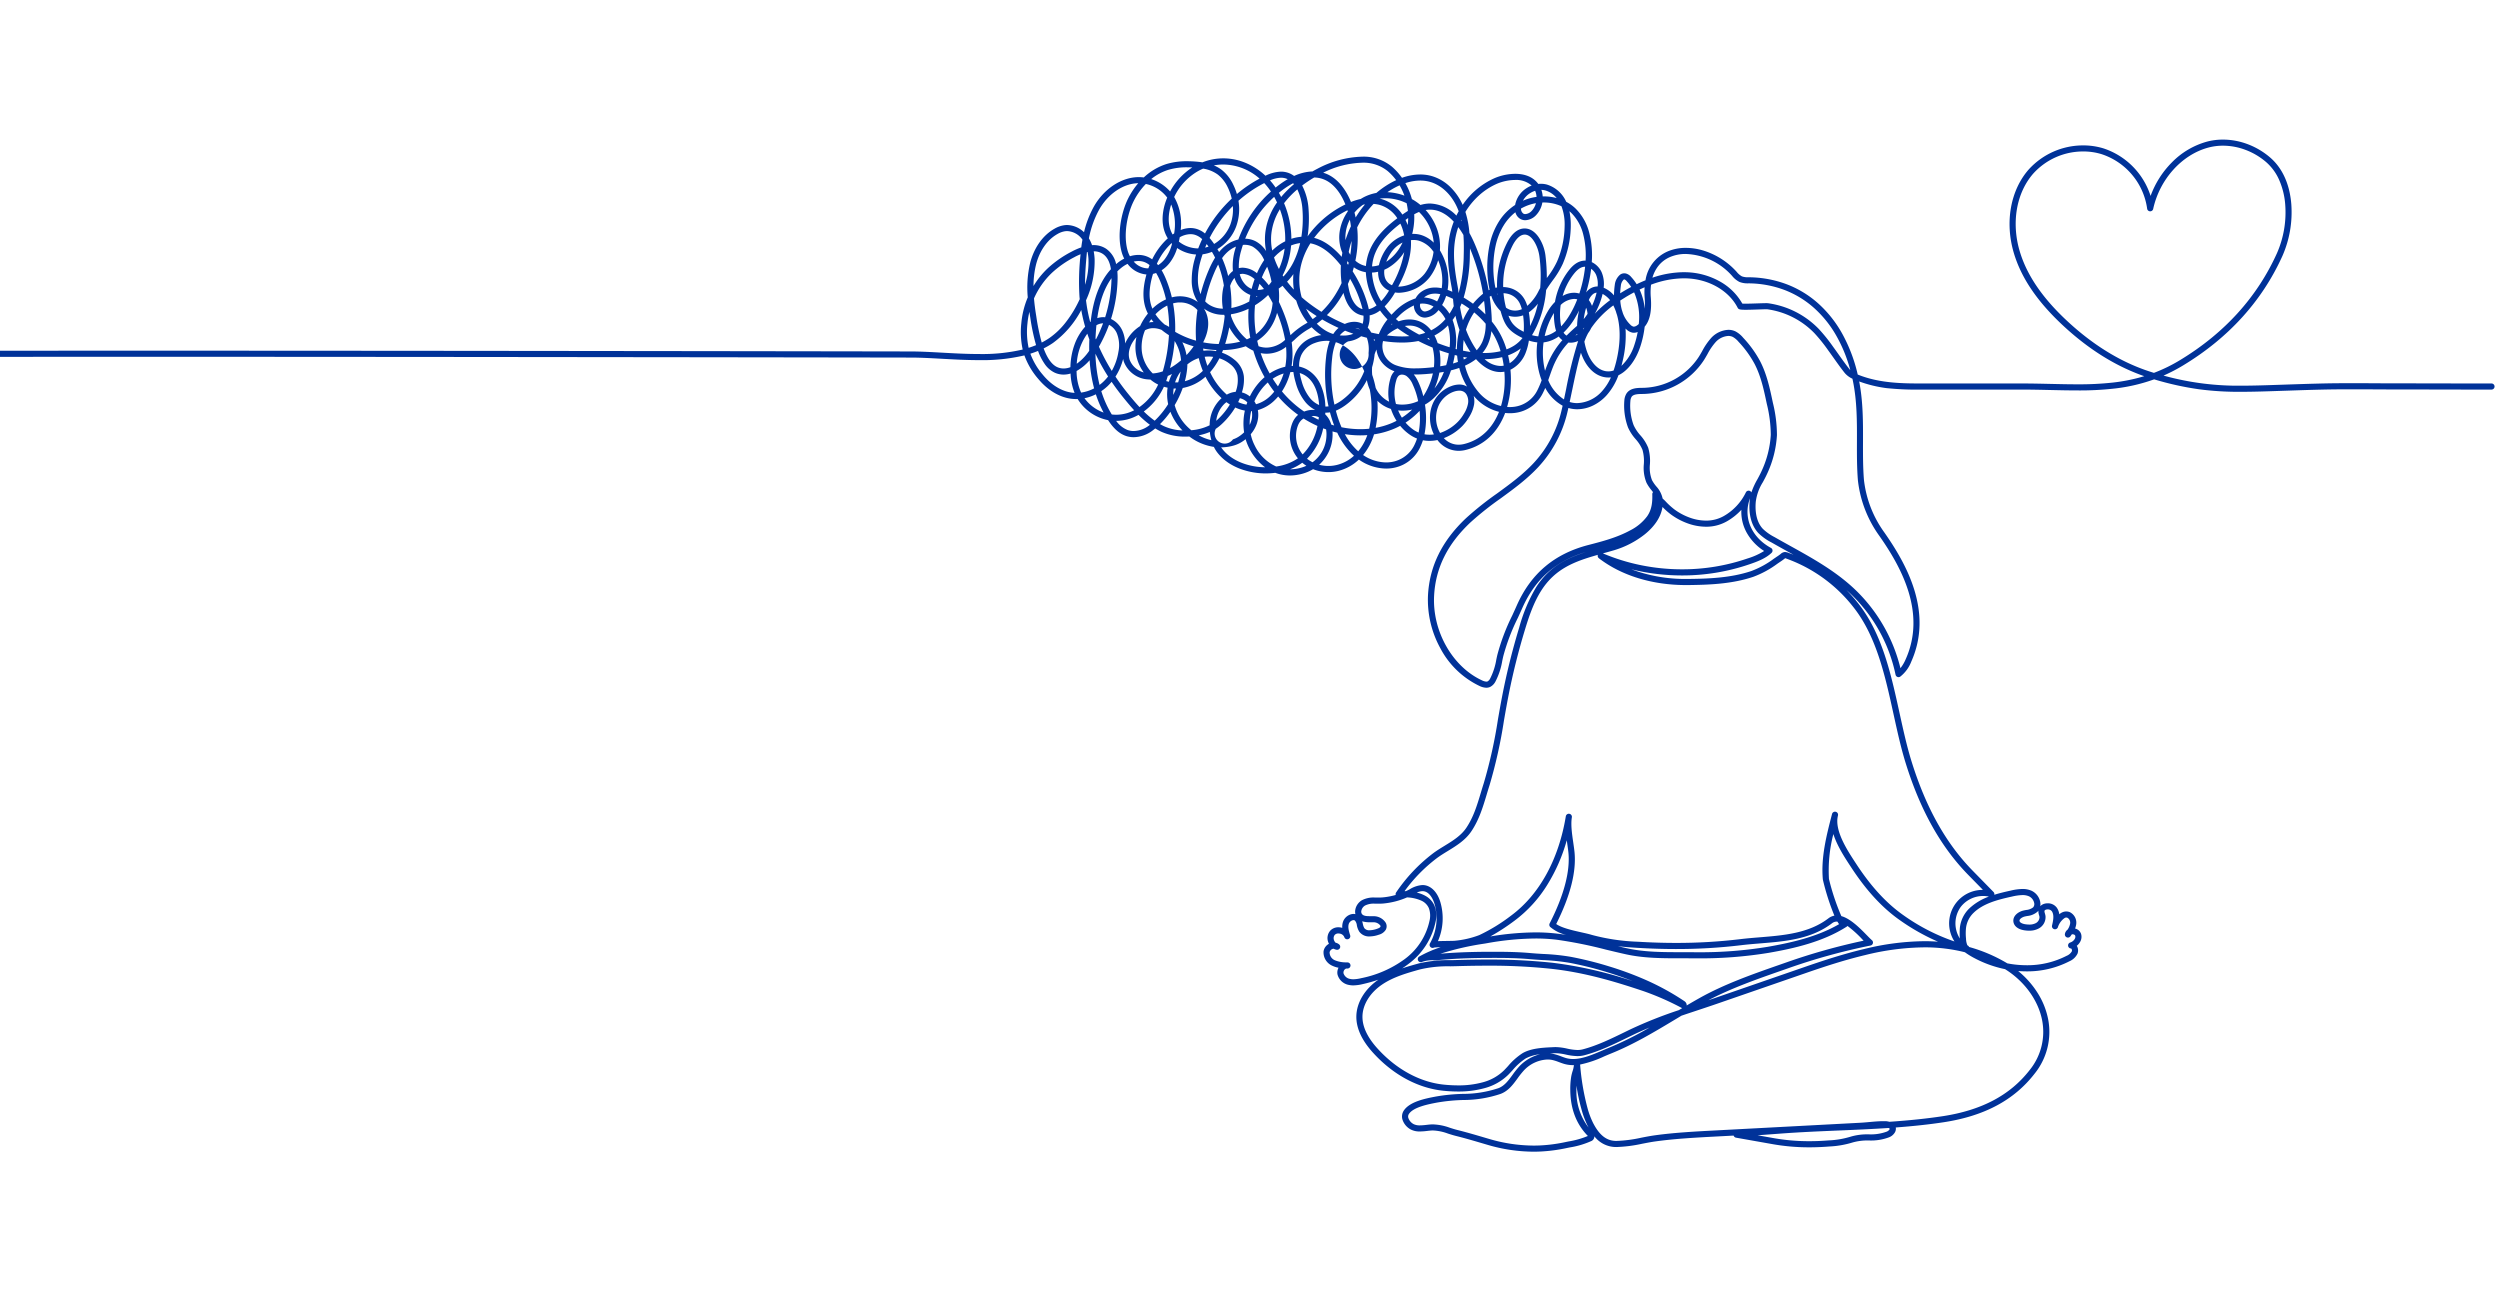 <svg xmlns="http://www.w3.org/2000/svg" xmlns:xlink="http://www.w3.org/1999/xlink" width="836" height="431" viewBox="0 0 836 431">
  <defs>
    <clipPath id="clip-path">
      <rect id="Rectangle_784" data-name="Rectangle 784" width="836" height="431" transform="translate(0 101)" fill="#fff" stroke="#707070" stroke-width="1"/>
    </clipPath>
  </defs>
  <g id="Mask_Group_26" data-name="Mask Group 26" transform="translate(0 -101)" clip-path="url(#clip-path)">
    <path id="Union_20" data-name="Union 20" d="M5695.63,2089.143l-1.5-.441c-2.972-.875-6.045-1.78-9.086-2.537-.9-.226-1.747-.5-2.565-.757a16.363,16.363,0,0,0-5.047-1.051c-.192,0-.386.006-.577.018-.414.026-.875.079-1.32.129a21.688,21.688,0,0,1-2.46.185,6.381,6.381,0,0,1-3.054-.654,5.73,5.73,0,0,1-2.814-3.405,3.581,3.581,0,0,1,.468-2.923c1.968-3.01,7.273-4.035,10.442-4.646l.074-.015a61.674,61.674,0,0,1,9.393-.931,37.234,37.234,0,0,0,11.739-1.911c2.033-.768,3.338-2.557,4.722-4.451a29.067,29.067,0,0,1,2.166-2.73,14.128,14.128,0,0,1,7.032-4.153,13.117,13.117,0,0,0-4.8,1.393,20.071,20.071,0,0,0-4.385,3.929l-.029.032c-.449.489-.916.993-1.38,1.466a17.821,17.821,0,0,1-7.86,4.483,32.314,32.314,0,0,1-8.987,1.152c-1.553,0-3.186-.085-4.849-.251-8.581-.862-16.985-5.418-23.665-12.832-3.684-4.089-5.527-8.133-5.48-12.021.053-4.568,2.807-9.153,7.375-12.29a48.9,48.9,0,0,1-5.253,1.481,14.189,14.189,0,0,1-3.116.427,7.2,7.2,0,0,1-1.544-.159,4.8,4.8,0,0,1-3.767-3.506,3.439,3.439,0,0,1,.352-2.242,8.064,8.064,0,0,1-2.11-.671,4.879,4.879,0,0,1-2.9-4.839,3.494,3.494,0,0,1,1.8-2.487,4.566,4.566,0,0,1-.249-.587,3.779,3.779,0,0,1,.725-3.847,3.653,3.653,0,0,1,2.675-1.095,4.453,4.453,0,0,1,.992.115c.1.024.209.051.312.083a5.333,5.333,0,0,1,.257-2.065,4,4,0,0,1,2.6-2.456,3.108,3.108,0,0,1,1.534-.068,3.648,3.648,0,0,1-.032-1.49,4.69,4.69,0,0,1,2.218-3.166,8.382,8.382,0,0,1,4.342-.9c.229,0,.458,0,.68,0h.009c.22,0,.448,0,.672,0,.489,0,.858-.012,1.2-.042a23.243,23.243,0,0,0,4.393-.818,1.018,1.018,0,0,1,.144-.854,55.23,55.23,0,0,1,12.487-13.171c1.19-.875,2.474-1.661,3.714-2.422,2.7-1.655,5.488-3.365,7.246-5.975,2.418-3.59,3.611-7.556,4.872-11.754.292-.975.624-2.079.975-3.17a160.254,160.254,0,0,0,4.742-21.313l.006-.041c.446-2.543.907-5.175,1.406-7.753a226.607,226.607,0,0,1,5.7-22.965,54.362,54.362,0,0,1,5.687-13.524c4.342-6.8,10.2-9.673,16.618-11.741-10.042,2.954-17.007,9.1-21.269,18.741-.489,1.107-1,2.222-1.495,3.3l-.012.026a68.264,68.264,0,0,0-4.843,12.747c-.124.531-.239,1.064-.35,1.581a23.246,23.246,0,0,1-2.28,6.925,4.12,4.12,0,0,1-1.794,1.808,3.057,3.057,0,0,1-1.255.259,5.667,5.667,0,0,1-2.332-.619A28.834,28.834,0,0,1,5679.9,1923.1a33.617,33.617,0,0,1-4.136-17.65c.512-9.824,4.705-18.307,12.815-25.934a105.84,105.84,0,0,1,10.286-8.178l0,0c4.27-3.113,8.683-6.331,12.309-10.248a38.451,38.451,0,0,0,9.215-17.366c.123-.525.253-1.093.4-1.732a14.648,14.648,0,0,1-5.811-5.951c-.241.568-.481,1.087-.727,1.576a12.045,12.045,0,0,1-9.444,6.79,13.666,13.666,0,0,1-1.679.1,14.335,14.335,0,0,1-1.561-.086c-2.484,6.564-7.048,10.838-13.2,12.366a9.772,9.772,0,0,1-2.35.294,8.838,8.838,0,0,1-6.979-3.464c-.038-.047-.076-.1-.115-.145a12.968,12.968,0,0,1-2.66.283,11.7,11.7,0,0,1-2.191-.206,17,17,0,0,1-.786,2.014,12.22,12.22,0,0,1-8.181,7.025,13.013,13.013,0,0,1-3.335.427,16.146,16.146,0,0,1-9.118-3.01,15.425,15.425,0,0,1-6.816,3.78,13.859,13.859,0,0,1-3.352.409,14.188,14.188,0,0,1-5.145-.969,14.468,14.468,0,0,1-3.437,1.478,15.572,15.572,0,0,1-4.285.619,13.914,13.914,0,0,1-4.91-.886,27.1,27.1,0,0,1-3.282.2h-.012c-5.211,0-12.184-1.849-16.131-7.038a10.553,10.553,0,0,1-1.114-1.836,17.969,17.969,0,0,1-8.207-3.47c-.436.024-.878.036-1.314.036a19.121,19.121,0,0,1-8.05-1.626,22.379,22.379,0,0,1-2.038-1.11c-.3.244-.594.478-.889.7a10.72,10.72,0,0,1-6.311,2.23,8.106,8.106,0,0,1-2.515-.389c-2.172-.71-4.115-2.391-5.936-5.137l-.113-.172a15.464,15.464,0,0,1-10.178-7.064c-.161.006-.321.009-.479.009a13.318,13.318,0,0,1-1.8-.121c-3.939-.537-7.818-2.9-10.923-6.646a24.867,24.867,0,0,1-4.607-7.833,61.373,61.373,0,0,1-15.242,1.583c-4.183,0-8.371-.232-12.42-.457h-.009c-3.579-.2-6.961-.386-10.055-.394-12.1-.033-161.754-.263-256.67-.263-47.735,0-74.437.056-79.367.17h-.032a1.014,1.014,0,0,1-1.016-1,1.025,1.025,0,0,1,1-1.046c4.938-.114,31.647-.17,79.386-.17,96.642,0,244.063.229,256.7.262,3.147.009,6.552.2,10.159.4h.014c4.013.223,8.163.453,12.292.453a59.623,59.623,0,0,0,14.688-1.5,27.218,27.218,0,0,1-.461-8.8,28.808,28.808,0,0,1,2.156-8.642,36.006,36.006,0,0,1,.778-11.432c1.288-5.132,4.254-9.327,8.139-11.512a9.121,9.121,0,0,1,3.542-1.214,6.792,6.792,0,0,1,.683-.035,8.422,8.422,0,0,1,5.669,2.415,33.516,33.516,0,0,1,3.292-8.572c3.384-5.991,9.28-9.86,15.023-9.86h.03a13.108,13.108,0,0,1,1.646.109,19.813,19.813,0,0,1,7.791-4.548,23.412,23.412,0,0,1,6.7-.878c.816,0,1.681.032,2.568.094.955.068,1.764.157,2.539.282a18.99,18.99,0,0,1,6.99-1.337,19.2,19.2,0,0,1,5.856.922,21.92,21.92,0,0,1,8.236,4.893,12.62,12.62,0,0,1,5.189-1.372,7.547,7.547,0,0,1,1.249.1,7.222,7.222,0,0,1,3.143,1.346,16.4,16.4,0,0,1,6.141-1.514c.571-.325,1.149-.639,1.717-.93a33.716,33.716,0,0,1,14.849-4.006,14.811,14.811,0,0,1,9.98,3.325,20.541,20.541,0,0,1,3.387,3.749,18.326,18.326,0,0,1,6.112-1.116,14.085,14.085,0,0,1,3.736.491,14.833,14.833,0,0,1,6.262,3.65,19.487,19.487,0,0,1,4.186,6.02,25.282,25.282,0,0,1,10.522-8.875,18.069,18.069,0,0,1,7.059-1.509c2.4,0,5.666.589,7.7,3.381a7.812,7.812,0,0,1,2.9.215,10.457,10.457,0,0,1,6.421,5.7c.01.023.021.044.032.067a13.545,13.545,0,0,1,3.07,2.2,17.351,17.351,0,0,1,4.617,8.143,30.262,30.262,0,0,1,.848,9.824,6.881,6.881,0,0,1,3.294,3.37,9.987,9.987,0,0,1,.683,5.191,9.332,9.332,0,0,1,3.456,2.557,26.735,26.735,0,0,1,.268-3.515,5.156,5.156,0,0,1,1.788-3.418,2.382,2.382,0,0,1,1.382-.444,2.534,2.534,0,0,1,.541.061,3.424,3.424,0,0,1,1.75,1.149,16.064,16.064,0,0,1,1.854,2.427c.989-.477,1.98-.916,2.952-1.308a12.558,12.558,0,0,1,7.409-9.648,15.231,15.231,0,0,1,6.083-1.188,20.23,20.23,0,0,1,5.646.834,24.817,24.817,0,0,1,11.259,7.081l.082.089a5.887,5.887,0,0,0,1.771,1.523,5.824,5.824,0,0,0,2.213.3,36.969,36.969,0,0,1,12.764,2.344,33.914,33.914,0,0,1,10.612,6.483,39.149,39.149,0,0,1,8.056,10.242,52.394,52.394,0,0,1,5.07,13.459c7.322,2.987,15.313,2.987,21.743,2.987h32.957c3.314,0,6.554.074,9.686.145h.014c3.1.071,6.038.138,8.959.138a103.813,103.813,0,0,0,11.889-.577,58.924,58.924,0,0,0,10.575-2.144l-.542-.191c-9.394-3.35-18.455-9.081-26.928-17.033-8.413-7.9-13.692-15.727-16.139-23.94-3.067-10.3-1.146-21.027,5.014-28.006a24.542,24.542,0,0,1,18.217-8,22.783,22.783,0,0,1,6.752,1,24.617,24.617,0,0,1,15.741,15.892,30.9,30.9,0,0,1,7.125-11.217,26.191,26.191,0,0,1,11.73-6.937,20.921,20.921,0,0,1,5.336-.68,23.494,23.494,0,0,1,8.251,1.523,24.9,24.9,0,0,1,7.462,4.4c5.278,4.51,6.808,11.074,7.161,15.787a36.351,36.351,0,0,1-2.958,17.147c-6.811,15.092-17.974,27.413-33.176,36.622a56.581,56.581,0,0,1-6.607,3.437,93.493,93.493,0,0,0,26.108,3.376c3.98,0,8.268-.147,13.232-.318q1.564-.052,3.226-.109h.047c6.167-.2,11.99-.4,17.68-.4,8.578,0,9.173.006,10.075.014.843.008,1.893.018,9.771.029,6.768.008,10.242.017,13.034.023,4.017.01,6.919.018,16.5.018a1.023,1.023,0,0,1,0,2.047c-9.582,0-12.484-.008-16.5-.017-2.792-.008-6.266-.017-13.034-.024-7.88-.011-8.931-.02-9.774-.029-.9-.008-1.5-.014-10.069-.014-5.668,0-11.491.194-17.654.4l-3.023.1c-5.126.176-9.555.327-13.7.327a101.23,101.23,0,0,1-13.987-.84,99.252,99.252,0,0,1-15.067-3.328,58.049,58.049,0,0,1-12.657,3.005,102.359,102.359,0,0,1-13.063.7c-2.949,0-5.911-.068-9.044-.139h-.012c-3.12-.071-6.346-.145-9.651-.145h-32.957a99.084,99.084,0,0,1-12.2-.494,42.585,42.585,0,0,1-9.052-2.222c1.317,6.822,1.3,13.592,1.278,20.146v.042c-.012,4.154-.026,8.451.311,12.672a36.986,36.986,0,0,0,6.766,17.548c7.449,10.619,16.491,26.661,9.058,43.3a11.731,11.731,0,0,1-3.663,4.987,1.023,1.023,0,0,1-1.589-.634,52.08,52.08,0,0,0-14.363-26.4q-1.022-1.006-2.083-1.945a54.184,54.184,0,0,1,4.264,4.884c7.771,10.056,10.69,23.372,13.512,36.253,1.264,5.764,2.457,11.208,4.053,16.322,4.809,15.4,11.483,27.316,20.406,36.427l6.966,7.113a1.024,1.024,0,0,1,.267.939c1.773-.554,3.6-.986,5.408-1.381a18.812,18.812,0,0,1,3.992-.557,7.348,7.348,0,0,1,3.09.61,5.2,5.2,0,0,1,2.863,3.709,4.077,4.077,0,0,1,.02,1.446,2.969,2.969,0,0,1,1.372-.822,3.853,3.853,0,0,1,1.088-.151,3.687,3.687,0,0,1,3.087,1.494,4.94,4.94,0,0,1,.812,2.171,4.222,4.222,0,0,1,1.036-.66,3.208,3.208,0,0,1,1.3-.28,3.167,3.167,0,0,1,1.167.226,3.913,3.913,0,0,1,2.112,4.31,5.751,5.751,0,0,1-.334,1.173,2.767,2.767,0,0,1,2.007,1.812,3.335,3.335,0,0,1-.288,2.589,4.54,4.54,0,0,1-1.147,1.376,3.012,3.012,0,0,1,.245,2.61,5.327,5.327,0,0,1-2.7,2.557,30.782,30.782,0,0,1-14.316,3.382c-.936,0-1.886-.038-2.834-.114a30.174,30.174,0,0,1,6.242,6.916,25.692,25.692,0,0,1,3.782,9.188,22.246,22.246,0,0,1-4.556,18.255c-6.87,8.852-16.841,14.157-30.481,16.222-4.78.724-9.991,1.291-15.918,1.733a2.389,2.389,0,0,1-.332,1.708,3.91,3.91,0,0,1-1.912,1.579,17.111,17.111,0,0,1-6.714,1.061,18.468,18.468,0,0,0-5.441.658,31.521,31.521,0,0,1-7.9,1.36c-2.221.18-4.44.272-6.6.272a69.693,69.693,0,0,1-12.1-1.025l-12.42-2.2a1.031,1.031,0,0,1-.8-.7l-6.353.338c-6.457.342-13.133.7-19.633,1.588-1.493.2-3.014.5-4.486.784l-.024,0a46.431,46.431,0,0,1-8.709,1.119h-.026a9.153,9.153,0,0,1-7.346-3.6,1.677,1.677,0,0,1-.869,1.533,28.235,28.235,0,0,1-7.355,2.2c-.4.079-.843.17-1.279.262a53.689,53.689,0,0,1-8.566,1.108c-.735.035-1.485.052-2.23.052A55.029,55.029,0,0,1,5695.63,2089.143Zm-12.524-5.685c.789.251,1.6.512,2.438.721,3.106.773,6.207,1.688,9.2,2.571l1.458.428a52.979,52.979,0,0,0,14.9,2.229c.712,0,1.431-.017,2.136-.048a51.807,51.807,0,0,0,8.237-1.067c.4-.085.816-.17,1.216-.25l.08-.017a28.525,28.525,0,0,0,6.457-1.829c-.058-.066-.125-.138-.185-.2l-.026-.027c-3.685-3.852-5.591-8.893-5.664-14.984a24.871,24.871,0,0,1,.341-4.843,15.492,15.492,0,0,1,.413-1.59l.006-.018a9,9,0,0,0,.449-2.027h-.25a10.7,10.7,0,0,1-2.966-.4c-.607-.176-1.191-.394-1.758-.606l-.011,0a15.31,15.31,0,0,0-2.277-.724,7.732,7.732,0,0,0-1.546-.153,11.39,11.39,0,0,0-8.049,3.8,27.862,27.862,0,0,0-2.011,2.54c-1.5,2.054-3.049,4.177-5.651,5.16a39.046,39.046,0,0,1-12.39,2.041,59.946,59.946,0,0,0-9.076.9l-.074.014c-2.665.515-7.623,1.473-9.117,3.758a1.537,1.537,0,0,0-.2,1.294,3.652,3.652,0,0,0,1.791,2.106,4.473,4.473,0,0,0,2.1.412h0a20.246,20.246,0,0,0,2.213-.168c.5-.058.966-.111,1.424-.139.232-.015.468-.021.7-.021A18.2,18.2,0,0,1,5683.105,2083.458Zm129.805.916c-6.21.263-12.634.536-18.92,1l-8,.589,5.559.984a67.669,67.669,0,0,0,11.747.992c2.1,0,4.262-.089,6.428-.265a29.052,29.052,0,0,0,7.408-1.258,19.953,19.953,0,0,1,6.042-.765h0a15.327,15.327,0,0,0,5.932-.886,2.011,2.011,0,0,0,.967-.722.663.663,0,0,0,.106-.269.93.93,0,0,0-.4-.253C5824.117,2083.9,5818.421,2084.141,5812.911,2084.374Zm9.053-58.673c-7,1.667-13.871,3.942-19.67,5.948l-29.808,10.31c-2.218.768-4.471,1.516-6.648,2.238l-.167.056c-1.68.557-3.417,1.134-5.135,1.718l-2.063,1.24c-6.876,4.133-13.987,8.408-21.613,11.459-.706.283-1.431.594-2.2.922a36.443,36.443,0,0,1-8.022,2.714,79.9,79.9,0,0,0,2.43,14.408,27.586,27.586,0,0,0,1.9,5.114c2.146,4.166,4.545,6.024,7.78,6.024h.02a44.79,44.79,0,0,0,8.324-1.081c1.506-.292,3.064-.594,4.622-.808,6.575-.9,13.293-1.258,19.792-1.6l.161-.009,48.767-2.587c.979-.053,1.983-.145,2.955-.235l.024,0c1.539-.142,3.128-.289,4.728-.289.168,0,.336,0,.5,0a5.722,5.722,0,0,1,1.41.208c6.719-.46,12.526-1.067,17.752-1.859,13.1-1.982,22.64-7.037,29.172-15.453a20.254,20.254,0,0,0,4.162-16.614c-1.285-6.7-5.922-13.1-12.41-17.117a38.212,38.212,0,0,1-10.192-3.661,25.18,25.18,0,0,1-3.234-1.994,55.076,55.076,0,0,0-13.582-1.634A85.122,85.122,0,0,0,5821.964,2025.7ZM5725.4,2070.96a19.716,19.716,0,0,0,4.079,12.434c-.114-.21-.226-.421-.332-.628a29.411,29.411,0,0,1-2.053-5.491,63.576,63.576,0,0,1-1.677-7.9C5725.4,2069.872,5725.4,2070.4,5725.4,2070.96Zm-52.261-40.474c-4.383,1.229-8.913,2.5-12.694,5.058-4.083,2.763-6.548,6.763-6.593,10.7-.04,3.358,1.627,6.932,4.955,10.625,6.337,7.037,14.273,11.358,22.347,12.167,1.6.161,3.173.241,4.662.241a30.326,30.326,0,0,0,8.309-1.042,15.86,15.86,0,0,0,7.063-3.982c.451-.459.892-.937,1.359-1.444l0,0a21.553,21.553,0,0,1,4.868-4.315c2.854-1.644,6.769-1.83,9.913-1.979l.631-.03c.161-.009.326-.012.492-.012a19.232,19.232,0,0,1,3.857.506h.006a17.455,17.455,0,0,0,3.432.465,7.042,7.042,0,0,0,1.814-.226c4.776-1.257,9.436-3.531,13.94-5.727.769-.375,1.406-.686,2.063-1a144.17,144.17,0,0,1,16.1-6.38q.533-.32,1.1-.656l-.04-.02a90.11,90.11,0,0,0-13.027-5.717c-9.315-3.122-19.474-6.183-30.638-7.415a195.053,195.053,0,0,0-21.463-1.052c-3.158,0-6.451.051-10.36.163-.646.018-1.311.032-1.954.044h-.014A40.878,40.878,0,0,0,5673.144,2030.487Zm44.923,28.038-.635.03c-.3.015-.6.029-.913.045a9.4,9.4,0,0,1,1.2.165,16.876,16.876,0,0,1,2.584.813c.556.209,1.081.406,1.619.56a8.573,8.573,0,0,0,2.386.321c3.129,0,6.54-1.461,9.55-2.749l.011,0c.775-.333,1.508-.646,2.233-.936a110.946,110.946,0,0,0,13.782-6.855c-1.934.8-3.728,1.6-5.42,2.413-.668.323-1.354.656-2.017.979l-.04.02c-4.595,2.24-9.344,4.557-14.316,5.866a9.034,9.034,0,0,1-2.332.292,19.335,19.335,0,0,1-3.845-.506l-.012,0a17.387,17.387,0,0,0-3.426-.463C5718.338,2058.516,5718.2,2058.519,5718.067,2058.525ZM5698.73,2024.6c3.316.009,7.253.068,11.318.433,1.428.129,2.884.218,4.293.3a73.026,73.026,0,0,1,9.229.963,118.976,118.976,0,0,1,12.606,3.14,111.117,111.117,0,0,1,12.374,4.564,84.794,84.794,0,0,1,12.962,7.114,1.689,1.689,0,0,1,.747,1.085,1.245,1.245,0,0,1,0,.359c1.381-.815,2.849-1.665,4.325-2.494,8.41-4.71,17.807-7.992,26.892-11.167l2.033-.71a207.45,207.45,0,0,1,25.929-7.3c-.12-.121-.242-.247-.368-.375l-.1-.1a37.426,37.426,0,0,0-4.926-4.453,1.034,1.034,0,0,1-.257.236c-7.954,5.1-17.649,7.291-26.083,8.758a140.914,140.914,0,0,1-24.172,1.842c-.552,0-1.116,0-1.677-.008-1.149-.009-2.325-.009-3.462-.011-6.1,0-12.4,0-18.4-1.326-2.33-.512-4.728-1.092-6.843-1.6a144.787,144.787,0,0,0-16.294-3.275,58.669,58.669,0,0,0-7.144-.416,95.755,95.755,0,0,0-16.252,1.576l-.784.136a92.564,92.564,0,0,0-14.761,3.379c1.883-.167,3.818-.3,5.889-.4,3.494-.174,7.288-.254,11.945-.254Zm111.12-24.341a76.162,76.162,0,0,0,4.141,12.413c3.117.863,6.321,4.138,8.451,6.316.675.692,1.311,1.343,1.776,1.744a1.024,1.024,0,0,1-.469,1.779,203.683,203.683,0,0,0-27.56,7.612l-2.033.712c-8.31,2.9-16.879,5.9-24.636,9.972.766-.259,1.535-.521,2.3-.784l29.808-10.308c5.874-2.033,12.838-4.338,19.948-6.029a87,87,0,0,1,20.163-2.627c1.546,0,3.08.056,4.581.167a70.673,70.673,0,0,1-12.749-7.187c-5.846-4.1-11.132-9.819-16.162-17.48l-.27-.41c-1.955-2.972-4.562-6.937-5.813-10.922A48.482,48.482,0,0,0,5809.851,2000.261Zm-92.562,28a136.64,136.64,0,0,1,26.958,6.162c-2.792-1.108-5.692-2.121-8.666-3.025a117.014,117.014,0,0,0-12.395-3.089,71.245,71.245,0,0,0-8.967-.929c-1.424-.086-2.9-.177-4.354-.307-3.988-.359-7.87-.416-11.141-.424h-.9c-4.678,0-8.466.08-11.923.253-2.313.115-4.453.266-6.539.465-.474.044-1.039.057-1.636.073h0a10.7,10.7,0,0,0-3.819.5,1.024,1.024,0,1,1-1.005-1.783,39.653,39.653,0,0,1,7.109-3.092,21.737,21.737,0,0,0-2.2.126,1.023,1.023,0,0,1-1.473-.633,1.013,1.013,0,0,1,.1-.771l.009-.018a17.109,17.109,0,0,0,1.5-13.193c-.278-.928-1.372-3.977-3.71-4.228a2.814,2.814,0,0,0-.3-.017,4.819,4.819,0,0,0-1.915.483,10.857,10.857,0,0,1,3.072,1.194,6.869,6.869,0,0,1,2.835,3.157,9.236,9.236,0,0,1,.348,5.54,23.556,23.556,0,0,1-9.1,14.007q-.984.756-2.058,1.446c1.817-.615,3.661-1.131,5.48-1.641a42.379,42.379,0,0,1,10.639-1.11c.642-.012,1.3-.024,1.952-.044,3.93-.112,7.239-.163,10.418-.163A197.224,197.224,0,0,1,5717.289,2028.263Zm-69.363,2.251a1.541,1.541,0,0,0-.413,1.269,2.783,2.783,0,0,0,2.2,1.9,5.056,5.056,0,0,0,1.111.114,12.465,12.465,0,0,0,2.662-.378,36.725,36.725,0,0,0,14.438-6.325,21.5,21.5,0,0,0,8.334-12.769,7.3,7.3,0,0,0-.21-4.331,4.947,4.947,0,0,0-2.474-2.474,12.909,12.909,0,0,0-4.817-1.1,25.675,25.675,0,0,1-8,2.05c-.4.035-.827.05-1.388.05-.229,0-.457,0-.678,0s-.454,0-.675,0a6.373,6.373,0,0,0-3.311.627,2.632,2.632,0,0,0-1.226,1.752,1.353,1.353,0,0,0,.239,1.12c.524.627,1.559.68,2.665.68.231,0,.466,0,.7,0,.279,0,.5,0,.706.011a4.788,4.788,0,0,1,3.8,2.113,2.431,2.431,0,0,1,.049,2.433,3.856,3.856,0,0,1-2.282,1.632,9.5,9.5,0,0,1-3.078.583,4.016,4.016,0,0,1-3.484-1.59,5.968,5.968,0,0,1-.813-2.147v0a2.845,2.845,0,0,0-.654-1.565.7.7,0,0,0-.454-.15,1.181,1.181,0,0,0-.335.052,1.974,1.974,0,0,0-1.238,1.155c-.378,1.105-.024,2.407.44,3.871a1.026,1.026,0,0,1-.663,1.285,1.047,1.047,0,0,1-.313.048,1.019,1.019,0,0,1-.974-.71v0a1.925,1.925,0,0,0-1.454-1.178,2.311,2.311,0,0,0-.531-.062,1.633,1.633,0,0,0-1.2.46,1.774,1.774,0,0,0-.264,1.779,2.084,2.084,0,0,0,.539.854,2.668,2.668,0,0,1,1.161.557,1.023,1.023,0,0,1-.649,1.815,1.09,1.09,0,0,1-.158-.012,3.257,3.257,0,0,1-1.052-.362,1.32,1.32,0,0,0-.33.082,1.539,1.539,0,0,0-.98,1.1,2.863,2.863,0,0,0,1.774,2.695,9.732,9.732,0,0,0,3.871.7,2.691,2.691,0,0,1,.442.02,1.023,1.023,0,0,1-.133,2.038h-.027l-.262-.009A1.058,1.058,0,0,0,5647.926,2030.514Zm223.064-24.362c-4.71,1.031-9.58,2.3-12.817,5.464a8.434,8.434,0,0,0-2.527,5.391,17.852,17.852,0,0,0,.041,3.231,6.008,6.008,0,0,0,.456,2.207,1.027,1.027,0,0,1,.566.554,51.71,51.71,0,0,1,12.473,5.29c.1.061.206.123.307.185a34.107,34.107,0,0,0,6.474.63,28.722,28.722,0,0,0,13.356-3.149,3.554,3.554,0,0,0,1.753-1.5.953.953,0,0,0-.1-.8c-.035-.056-.107-.15-.189-.153a1.024,1.024,0,0,1-.251-2,2.664,2.664,0,0,0,1.534-1.24,1.363,1.363,0,0,0,.139-1.026c-.1-.339-.619-.509-1.011-.478-.048,0-.092.011-.135.018-.153.223-.307.436-.463.654a1.026,1.026,0,0,1-.831.425,1.008,1.008,0,0,1-.383-.074,1.021,1.021,0,0,1-.63-1.1,2.2,2.2,0,0,1,.892-1.476,5.244,5.244,0,0,0,.827-1.9,1.905,1.905,0,0,0-.846-2.062,1.079,1.079,0,0,0-.892.023,5.87,5.87,0,0,0-2.334,3.152,1.023,1.023,0,0,1-1.95-.607c.421-1.743.762-3.547-.076-4.772a1.7,1.7,0,0,0-1.393-.605,1.862,1.862,0,0,0-.518.07c-.539.159-.546.453-.549.55a2.688,2.688,0,0,0,.15.733,5.939,5.939,0,0,1,.2.863,4.28,4.28,0,0,1-2.479,4.268,6.524,6.524,0,0,1-2.966.633,11.283,11.283,0,0,1-1.544-.115c-2.136-.3-3.535-1.375-3.741-2.876-.256-1.876,1.486-3.3,3.339-3.744.312-.074.623-.133.924-.191a4.436,4.436,0,0,0,2.313-.861,1.62,1.62,0,0,0,.37-1.473,3.194,3.194,0,0,0-1.7-2.218,5.271,5.271,0,0,0-2.212-.43A17.458,17.458,0,0,0,5870.99,2006.152Zm-128.558,17.309c5.791,1.273,11.981,1.276,17.967,1.279,1.142,0,2.322,0,3.478.011.59.006,1.184.008,1.764.008a138.218,138.218,0,0,0,23.719-1.814c7.667-1.332,16.48-3.276,23.881-7.58a8.655,8.655,0,0,1-.561-.842,2.534,2.534,0,0,0-1.77.521c-7.019,5.365-15.636,6.069-23.969,6.751-2.151.176-4.374.357-6.51.618a180,180,0,0,1-21.743,1.273c-4.212,0-8.552-.135-12.9-.4-2.141-.132-4.333-.294-6.518-.544C5740.325,2022.987,5741.383,2023.23,5742.432,2023.461Zm-19.4-45a1.024,1.024,0,0,1,.845,1.176c-.4,2.451.037,5.468.46,8.387.162,1.119.316,2.172.421,3.182.678,6.564-1.379,14.676-6.116,24.112,1.863,1.319,5.47,2.124,8.39,2.777l.022.006c1.319.294,2.563.572,3.546.872a67.762,67.762,0,0,0,15.316,2.268c4.306.265,8.6.4,12.775.4a178.075,178.075,0,0,0,21.495-1.258c2.172-.265,4.416-.448,6.584-.625h.008c8.038-.657,16.351-1.335,22.892-6.336a4.568,4.568,0,0,1,2-.895,78.014,78.014,0,0,1-3.859-12.071c-.677-7.411,1.2-14.676,3.01-21.7l.059-.23a1.024,1.024,0,0,1,.992-.768,1.035,1.035,0,0,1,.254.032,1.022,1.022,0,0,1,.735,1.246l0,.018c-1.263,4.949,3.1,11.586,5.989,15.978l.27.412c4.885,7.441,10,12.978,15.627,16.927a66.559,66.559,0,0,0,17.069,8.781,11.188,11.188,0,0,1,9.524-17.241l-4.887-4.991c-9.156-9.347-15.992-21.531-20.9-37.249-1.624-5.2-2.826-10.687-4.1-16.493-2.775-12.663-5.642-25.751-13.132-35.44a49.751,49.751,0,0,0-21.984-16.34l-.469-.177c-.218-.082-.5-.189-.654-.236l-.216.168-.026.02c-.234.185-.592.465-1.114.816-.358.239-.714.481-1.06.714l-.136.092a32.433,32.433,0,0,1-8.174,4.445c-7.115,2.38-14.646,2.657-21.75,2.736l-.719,0c-11.274,0-21.613-3.187-29.11-8.973a1.026,1.026,0,0,1-.343-1.14c-7.609,2.168-14.169,4.521-18.887,11.906-2.619,4.1-4.189,8.87-5.455,13.018a225.042,225.042,0,0,0-5.653,22.758c-.494,2.551-.951,5.164-1.395,7.692l-.011.067a161.825,161.825,0,0,1-4.81,21.584c-.344,1.072-.672,2.167-.963,3.134l0,.008c-1.249,4.157-2.541,8.455-5.131,12.3-2.007,2.981-4.99,4.81-7.874,6.578-1.207.74-2.453,1.5-3.571,2.325a52.227,52.227,0,0,0-10.879,11.088c.15,0,.3.01.444.018.259-.121.515-.247.76-.372.153-.077.306-.157.459-.238l.068-.036a9.351,9.351,0,0,1,4.256-1.406,4.646,4.646,0,0,1,.525.029c2.422.26,4.461,2.381,5.452,5.673a19.189,19.189,0,0,1-.812,13.061c.731-.029,1.739-.05,3.267-.07h.012c.959-.014,2.047-.029,2.274-.057a30.868,30.868,0,0,0,8.292-1.9,58.65,58.65,0,0,0,10.59-6.49c9.441-6.966,15.952-18.768,18.332-33.229a1.022,1.022,0,0,1,1.011-.858A.982.982,0,0,1,5723.029,1978.459Zm130.852,31.187a9.45,9.45,0,0,0-.272,10.508,24.651,24.651,0,0,1,0-3.375,10.516,10.516,0,0,1,3.131-6.63,18.748,18.748,0,0,1,6.593-3.994,8.772,8.772,0,0,0-1.921-.21A9.478,9.478,0,0,0,5853.881,2009.646Zm-138.208-7.458a43.37,43.37,0,0,1-10.937,11.993,72.137,72.137,0,0,1-8.122,5.294,94.7,94.7,0,0,1,15.1-1.355,60.6,60.6,0,0,1,7.389.432q1.442.175,2.875.406a12.806,12.806,0,0,1-5.342-2.656,1.019,1.019,0,0,1-.187-1.19c4.748-9.259,6.916-17.454,6.27-23.7-.1-.983-.258-2.057-.409-3.094l0-.029q-.068-.479-.139-.967A57.363,57.363,0,0,1,5715.673,2002.188Zm-61.7,13.061a4.362,4.362,0,0,0,.5,1.441,2.023,2.023,0,0,0,1.774.719,8.036,8.036,0,0,0,2.438-.475c.34-.118.975-.339,1.152-.668a.4.4,0,0,0-.024-.447,2.793,2.793,0,0,0-2.1-1.084c-.176-.006-.366-.009-.618-.009l-.692,0a8.212,8.212,0,0,1-2.643-.324C5653.844,2014.695,5653.909,2014.981,5653.971,2015.249Zm225.6-4.05a6.045,6.045,0,0,1-3.385,1.432h-.007c-.29.056-.565.108-.825.17-.807.192-1.877.812-1.787,1.476.082.6,1.062,1,2,1.126a9.108,9.108,0,0,0,1.261.1,4.524,4.524,0,0,0,2.053-.418,2.277,2.277,0,0,0,1.366-2.15,4.161,4.161,0,0,0-.141-.568l0-.014a4.277,4.277,0,0,1-.23-1.36q0-.073.009-.145A3.726,3.726,0,0,1,5879.572,2011.2Zm-157.189-167.016a40.491,40.491,0,0,1-9.707,18.293c-3.759,4.06-8.256,7.339-12.6,10.51l-.008.006a104.388,104.388,0,0,0-10.087,8.013c-7.708,7.247-11.689,15.277-12.173,24.549-.618,11.815,6.111,23.708,16,28.28a3.935,3.935,0,0,0,1.47.428,1.044,1.044,0,0,0,.424-.08,2.347,2.347,0,0,0,.857-.964,21.679,21.679,0,0,0,2.05-6.33c.123-.571.234-1.087.357-1.614a69.821,69.821,0,0,1,4.976-13.135l.038-.083c.483-1.054.982-2.144,1.456-3.22,4.725-10.695,12.583-17.327,24.021-20.278,4.457-1.151,9.506-2.453,13.961-4.892a16.1,16.1,0,0,0,5.621-4.681c1.631-2.313,1.8-4.916,1.732-7.384a1.02,1.02,0,0,1,.246-.69c-.179-.238-.362-.472-.529-.686a13.876,13.876,0,0,1-1.641-2.428,13.2,13.2,0,0,1-.905-6.251,13.738,13.738,0,0,0-.456-4.8,12.655,12.655,0,0,0-2.313-3.6l0-.006a15.084,15.084,0,0,1-2.531-3.9,21.094,21.094,0,0,1-1.213-9.034,5.008,5.008,0,0,1,.737-2.322c1.234-1.82,3.544-1.845,5.4-1.865h.136a22.9,22.9,0,0,0,18.587-10.319c.4-.624.779-1.29,1.149-1.935l.024-.042a21.659,21.659,0,0,1,3.126-4.522,8.352,8.352,0,0,1,5.647-2.581,5.366,5.366,0,0,1,2.409.554,8.86,8.86,0,0,1,2.525,2.1,36.8,36.8,0,0,1,5.639,7.8c2.276,4.377,3.289,9.2,4.27,13.863v.008a45.476,45.476,0,0,1,1.375,10.885,35.305,35.305,0,0,1-3.291,12.947c-.456,1-.942,1.9-1.413,2.776l-.009.015a16.1,16.1,0,0,0-2.357,6.478c-.213,2.232-.192,6.383,2.342,9.109a16.118,16.118,0,0,0,3.883,2.755c1.777,1.016,3.629,2.042,5.263,2.949,7.754,4.3,15.769,8.746,22.338,15.22a54.251,54.251,0,0,1,14.54,25.692,13.1,13.1,0,0,0,1.768-3.019c7.008-15.693-1.7-31.083-8.867-41.294a39.072,39.072,0,0,1-7.128-18.561c-.345-4.319-.332-8.672-.318-12.881v-.008c.02-6.648.04-13.522-1.359-20.346-.047-.227-.1-.46-.147-.695a7.341,7.341,0,0,1-2.548-1.882c-1.308-1.64-2.535-3.367-3.718-5.038l-.035-.048c-.579-.813-1.175-1.655-1.771-2.471a55.366,55.366,0,0,0-4.607-5.751,27.081,27.081,0,0,0-15.755-8.021c-.031,0-.123-.011-.379-.011-.614,0-1.739.039-2.731.073-2.053.07-3.3.1-4.175.1-2.026,0-2.394-.151-2.686-.715-2.976-5.783-9.788-9.63-17.353-9.8-.2,0-.4-.008-.594-.008a31.755,31.755,0,0,0-10.993,2.132,20.993,20.993,0,0,0-.076,4.309c.353,4.492-.319,7.68-2.056,9.739a33.1,33.1,0,0,1-1.508,6.795c-1.519,4.5-4.227,8.018-7.263,9.442a20.767,20.767,0,0,1-3.882,6.616,14.914,14.914,0,0,1-4.625,3.512,12.269,12.269,0,0,1-5.258,1.241,10.557,10.557,0,0,1-2.024-.194q-.475-.093-.945-.232C5722.6,1843.264,5722.489,1843.733,5722.383,1844.183Zm39.668,55.743c.221,0,.443,0,.665,0,6.941-.077,14.29-.344,21.124-2.631a30.411,30.411,0,0,0,7.668-4.192l.006,0c.422-.288.805-.548,1.207-.816.457-.307.752-.539.988-.725a2.29,2.29,0,0,1,1.429-.643,4.353,4.353,0,0,1,1.457.389c.136.052.288.109.457.171.312.117.623.235.933.357q-1.051-.586-2.116-1.175l-.027-.017c-1.723-.955-3.5-1.942-5.256-2.945a17.668,17.668,0,0,1-4.368-3.14c-2.282-2.456-3.305-6.254-2.881-10.7.03-.313.07-.616.117-.911-2.391,6.284.371,12.985,6.993,16.6a1.025,1.025,0,0,1,.219,1.635c-2.074,2.006-5.153,3.066-7.4,3.841a69.1,69.1,0,0,1-22.556,3.73,70.534,70.534,0,0,1-16.944-2.051A51.1,51.1,0,0,0,5762.051,1899.926ZM5748.264,1885a30.59,30.59,0,0,1-10.3,5.332c-1.122.326-2.236.637-3.222.911l-.487.136a66.517,66.517,0,0,0,12.784,3.956,68.917,68.917,0,0,0,13.669,1.37,67.038,67.038,0,0,0,21.89-3.621,23.007,23.007,0,0,0,5.579-2.509,17.22,17.22,0,0,1-5.973-6.381,14.339,14.339,0,0,1-1.644-7.391,19.99,19.99,0,0,1-4.887,3.88,13.914,13.914,0,0,1-6.924,1.78,18.365,18.365,0,0,1-6.456-1.237,22.079,22.079,0,0,1-5.341-2.907,23.889,23.889,0,0,1-2.768-2.465C5753.687,1879.12,5751.653,1882.267,5748.264,1885Zm23.779-64.37a19.961,19.961,0,0,0-2.816,4.11c-.386.678-.787,1.379-1.223,2.063a25,25,0,0,1-20.29,11.264h-.135c-1.452.015-3.1.033-3.73.967a3.192,3.192,0,0,0-.4,1.4,18.811,18.811,0,0,0,1.083,8.059,13.351,13.351,0,0,0,2.216,3.359l.006.006a14.4,14.4,0,0,1,2.652,4.2,15.444,15.444,0,0,1,.572,5.511v.006a11.538,11.538,0,0,0,.695,5.312,12.359,12.359,0,0,0,1.408,2.061l.007.009a8.616,8.616,0,0,1,2.14,4.077l.163.15c.254.23.494.45.662.627a24.621,24.621,0,0,0,3.116,2.866,20.026,20.026,0,0,0,4.812,2.625,16.254,16.254,0,0,0,5.749,1.116,11.909,11.909,0,0,0,5.933-1.517,18.211,18.211,0,0,0,7.4-7.915,1.029,1.029,0,0,1,.923-.581,1.018,1.018,0,0,1,.925.587,24.786,24.786,0,0,1,2.015-4.4c.456-.843.926-1.715,1.359-2.666a33.285,33.285,0,0,0,3.11-12.172,43.954,43.954,0,0,0-1.334-10.393c-.952-4.533-1.935-9.218-4.083-13.347a34.8,34.8,0,0,0-5.333-7.365,7.05,7.05,0,0,0-1.926-1.643,3.4,3.4,0,0,0-1.52-.345A6.24,6.24,0,0,0,5772.043,1820.635Zm-142.433,42.628h.047a13.368,13.368,0,0,0,3.679-.533,13.127,13.127,0,0,0,1.765-.642,12.476,12.476,0,0,1-1.379-1.017A16.83,16.83,0,0,1,5629.61,1863.263Zm-15.547-9.533a10.523,10.523,0,0,1-2.905,1.479,15.643,15.643,0,0,1-4.557.713c.1.151.2.3.307.434,3.464,4.554,9.677,6.2,14.382,6.228a18.067,18.067,0,0,1-5.284-6.331,17.161,17.161,0,0,1-1.223-3.064C5614.551,1853.377,5614.311,1853.559,5614.063,1853.73Zm10.7-13.825a13.129,13.129,0,0,1-5.893,3.561,9.088,9.088,0,0,1-.368,4.611,10.758,10.758,0,0,1-2.01,3.453,14.835,14.835,0,0,0,1.333,3.782,14.631,14.631,0,0,0,7.173,7.016,16.831,16.831,0,0,0,7.273-2.733,11.713,11.713,0,0,1-1.8-11.959,6.945,6.945,0,0,1,1.6-2.347c.086-.079.177-.157.271-.232a38.126,38.126,0,0,1-6.678-6.144C5625.376,1839.26,5625.073,1839.591,5624.763,1839.9Zm19.088,12.308a13.545,13.545,0,0,1-4.487,9.529,12.012,12.012,0,0,0,3.1.406,11.8,11.8,0,0,0,2.867-.351,13.05,13.05,0,0,0,5.691-3.07c-.13-.117-.26-.233-.388-.353a24.2,24.2,0,0,1-5.215-7.365c-.533-.124-1.066-.262-1.591-.41A11.98,11.98,0,0,1,5643.851,1852.213Zm20.47-2.468a27.905,27.905,0,0,1-6.6,1.832,19.671,19.671,0,0,1-3.658,6.916,14.008,14.008,0,0,0,7.692,2.474,10.965,10.965,0,0,0,2.816-.36,10.266,10.266,0,0,0,6.854-5.91,15.874,15.874,0,0,0,.675-1.715,11.761,11.761,0,0,1-2.454-1.317,16.036,16.036,0,0,1-3.182-2.945C5665.768,1849.1,5665.047,1849.441,5664.32,1849.745Zm-29.009,9.984a10.578,10.578,0,0,0,1.85,1.179,11.339,11.339,0,0,0,4.646-8.811,10.222,10.222,0,0,0-.115-2.177c-.324-.115-.649-.233-.97-.356A20.387,20.387,0,0,1,5635.312,1859.729Zm-1.852-12.934a4.977,4.977,0,0,0-1.12,1.671,9.782,9.782,0,0,0,1.514,9.825,18.459,18.459,0,0,0,4.95-9.524,37.424,37.424,0,0,1-4.635-2.483A3.872,3.872,0,0,0,5633.46,1846.8Zm18.578,10.083c.132.123.267.245.4.365a17.889,17.889,0,0,0,3.04-5.412c-.775.057-1.562.088-2.347.088a33.135,33.135,0,0,1-5.16-.41A21.124,21.124,0,0,0,5652.038,1856.879Zm39.129-15.233a11.58,11.58,0,0,1-1.641,4.125,16.021,16.021,0,0,1-2.3,3.042,17.425,17.425,0,0,1-6.152,4.027,6.643,6.643,0,0,0,4.913,2.2,7.911,7.911,0,0,0,1.886-.241c6.716-1.667,10.03-6.692,11.642-10.752a16.132,16.132,0,0,1-8.145-4.967q-.168-.191-.33-.386A7.029,7.029,0,0,1,5691.167,1841.646Zm-83.845,5.992a15.858,15.858,0,0,1-2.515,2.091,3.376,3.376,0,0,0,5.739,3.527,8.553,8.553,0,0,0,2.342-1.2,11.324,11.324,0,0,0,1.39-1.149,19.937,19.937,0,0,1,.252-7.27,12.86,12.86,0,0,1-3.222-1.042A25.8,25.8,0,0,1,5607.322,1847.638Zm-8.223,4.26a15.588,15.588,0,0,0,4.231,1.628,16,16,0,0,1-.51-2.752A18.433,18.433,0,0,1,5599.1,1851.9Zm84.351-21.724a21.8,21.8,0,0,1-6.02,9.545,15.8,15.8,0,0,1-2.678,1.915,27.948,27.948,0,0,1-.158,9.922,10.107,10.107,0,0,0,3.151.039,12.592,12.592,0,0,1-1.308-5.2,11.749,11.749,0,0,1,1.187-5.641,10.943,10.943,0,0,1,6.027-5.35,7.814,7.814,0,0,1,2.586-.483,4.887,4.887,0,0,1,2.595.69,23.565,23.565,0,0,1-2.618-6.248C5685.352,1829.661,5684.424,1829.935,5683.451,1830.174Zm.895,7.153a8.88,8.88,0,0,0-4.89,4.34,10.245,10.245,0,0,0,.352,9.447,15.12,15.12,0,0,0,5.957-3.738,14.012,14.012,0,0,0,2.006-2.659,9.639,9.639,0,0,0,1.376-3.4,4.454,4.454,0,0,0-.577-3.175,2.694,2.694,0,0,0-.747-.751,2.848,2.848,0,0,0-1.588-.422A5.85,5.85,0,0,0,5684.345,1837.328Zm-16.081,10.323a13.555,13.555,0,0,0,2.557,2.333,9.7,9.7,0,0,0,1.809,1,24.937,24.937,0,0,0,.329-7.264A25.889,25.889,0,0,1,5668.264,1847.651Zm-92.786,2.531a5.938,5.938,0,0,0,1.85.282,8.7,8.7,0,0,0,5.116-1.817c.112-.083.226-.17.339-.257a33.641,33.641,0,0,1-3.823-3.331,15.131,15.131,0,0,1-7.465,2.015h-.007A8.633,8.633,0,0,0,5575.478,1850.183Zm10.67-2.03c.441.253.887.488,1.33.7a16.494,16.494,0,0,0,6.19,1.42,18.435,18.435,0,0,1-4.04-6.247A29.932,29.932,0,0,1,5586.148,1848.152Zm7.606-12.087a33.1,33.1,0,0,1-2.695,5.744,16.25,16.25,0,0,0,5.188,8.084c.125.109.251.214.373.313a17.068,17.068,0,0,0,6.134-1.659,12.139,12.139,0,0,1,3.817-8.916l.174-.145a24.855,24.855,0,0,1-5.382-7.181A15.456,15.456,0,0,1,5593.754,1836.065Zm54.131,5.964a14.643,14.643,0,0,1-2.925,1.629c.088.339.182.681.28,1.02a37,37,0,0,0,1.608,4.524,32.145,32.145,0,0,0,6.328.642c.982,0,1.967-.048,2.925-.144.009-.039.018-.08.027-.123a31.893,31.893,0,0,0,.169-12.979,14.8,14.8,0,0,1-.972-3.147A23.753,23.753,0,0,1,5647.885,1842.029Zm10.373,7.37a25.333,25.333,0,0,0,5.273-1.543c.58-.242,1.156-.513,1.72-.808a17.514,17.514,0,0,1-1.877-3.965,11.171,11.171,0,0,1-4.528-2.728A34.055,34.055,0,0,1,5658.258,1849.4Zm-16.857-4.508a7.452,7.452,0,0,1,2.018,3.431q.489.152.977.291c-.411-1.069-.788-2.2-1.124-3.369-.1-.339-.192-.681-.282-1.022a7.928,7.928,0,0,1-1.09.1c-.154,0-.309,0-.468,0C5641.423,1844.514,5641.413,1844.7,5641.4,1844.89Zm-24.761-1.1a18.462,18.462,0,0,0-.5,4.613,8.018,8.018,0,0,0,.424-1,7.121,7.121,0,0,0,.28-3.624Zm-8.746-2.6a9.357,9.357,0,0,0-2.943,5.857c.3-.257.605-.545.931-.867a23.862,23.862,0,0,0,3.632-4.577c-.378-.239-.754-.5-1.122-.768l-.03-.023Q5608.13,1840.994,5607.895,1841.194Zm-27.167,2.734a30.013,30.013,0,0,0,3.65,3.089,28.552,28.552,0,0,0,4.5-5.541,15.818,15.818,0,0,1-.189-5.5c-.415-.086-.83-.191-1.238-.313A21.269,21.269,0,0,1,5580.728,1843.928Zm56.067,1.537c.775.433,1.568.839,2.374,1.213q.054-.4.1-.812c-.073-.038-.148-.076-.226-.109a4.142,4.142,0,0,0-1.67-.322A5.693,5.693,0,0,0,5636.8,1845.465Zm30.249.536a23.69,23.69,0,0,0,3.437-2.708,14.682,14.682,0,0,1-3.24.368,13.3,13.3,0,0,1-1.458-.079A15.909,15.909,0,0,0,5667.044,1846Zm-98.606-10.38a16.2,16.2,0,0,1-1.919,1.515,34.221,34.221,0,0,0,3.508,7.8,12.627,12.627,0,0,0,1.476.088,13.035,13.035,0,0,0,6-1.5c-1.356-1.481-2.63-3.029-3.708-4.365-1.357-1.679-2.642-3.409-3.826-5.149A17.19,17.19,0,0,1,5568.438,1835.622Zm-7.545,3.87a13.567,13.567,0,0,0,6.4,4.807,36.817,36.817,0,0,1-2.59-6.109A15.271,15.271,0,0,1,5560.893,1839.491Zm68.837-8.722a20.948,20.948,0,0,1-2.8,6.453,35.7,35.7,0,0,0,6.81,6.318c.208.145.412.286.609.419.1-.038.21-.076.318-.112a8.221,8.221,0,0,1,3.388-.43,10.4,10.4,0,0,1-3.152-2.46,17.327,17.327,0,0,1-3.379-6.7,22.945,22.945,0,0,1-.766-3.518q-.117,0-.234,0Q5630.131,1830.734,5629.73,1830.769Zm78.555-6.109a10.45,10.45,0,0,1-4.941,5.317,33.675,33.675,0,0,1-1.114,12.449c.3.021.592.032.882.032a11.5,11.5,0,0,0,1.434-.089,10.053,10.053,0,0,0,7.872-5.679,31.151,31.151,0,0,0,1.358-3.191,20.957,20.957,0,0,1-.687-2.062,27.042,27.042,0,0,1-.766-10.608,13.016,13.016,0,0,1-2.822-.609A19.087,19.087,0,0,1,5708.285,1824.661Zm-137.03,7.606c1.264,1.9,2.652,3.785,4.128,5.614,1.2,1.482,2.5,3.058,3.906,4.571a19.042,19.042,0,0,0,6.243-7.518,12.064,12.064,0,0,1-2.58-1.672c-.313-.006-.627-.024-.931-.054a9.237,9.237,0,0,1-7.965-5.939,7.64,7.64,0,0,1-.23-.889A20.293,20.293,0,0,1,5571.255,1832.267Zm66.5-11.173a7.881,7.881,0,0,0-4.442,4.159,8.924,8.924,0,0,0-.644,3.659,9.573,9.573,0,0,1,2.616.964,10.892,10.892,0,0,1,4.477,4.926,18.783,18.783,0,0,1,1.687,7.47c.136.008.27.009.4.006a5.438,5.438,0,0,0,.657-.055,50.256,50.256,0,0,1-.816-16.478,22.422,22.422,0,0,1,1.213-5.385c-.353-.033-.708-.051-1.064-.051A10.975,10.975,0,0,0,5637.755,1821.094Zm50.379,7.508a21.956,21.956,0,0,0,4.772,9.13,14.035,14.035,0,0,0,7.28,4.377,31.53,31.53,0,0,0,1.121-11.479c-.121.021-.243.039-.364.055a8.04,8.04,0,0,1-.99.062c-3.491,0-6.318-2.294-8.13-4.318A18.174,18.174,0,0,1,5688.135,1828.6Zm-54.647,5.075a15.425,15.425,0,0,0,2.958,5.936,8.113,8.113,0,0,0,2.917,2.159c-.2-3.052-1.152-7.96-5.06-10.1a7.537,7.537,0,0,0-1.427-.6A21.991,21.991,0,0,0,5633.487,1833.676Zm-21.2,7.114a10.624,10.624,0,0,0,2.787.858c.086-.262.176-.522.271-.777a5.245,5.245,0,0,0-2.484-1.376C5612.683,1839.929,5612.491,1840.363,5612.285,1840.79Zm31.441-14.8a48.187,48.187,0,0,0,.751,15.653,13.446,13.446,0,0,0,2.236-1.288,22.1,22.1,0,0,0,7.731-9.883c-1.39-3.222-3.979-7.409-8.484-9.338a9.779,9.779,0,0,0-1.011-.368A19.74,19.74,0,0,0,5643.726,1825.987Zm22.209,6.019a3.42,3.42,0,0,0-.766,1.476,14.49,14.49,0,0,0-.109,7.941,10.62,10.62,0,0,0,2.132.21,13.224,13.224,0,0,0,5.281-1.158,25.363,25.363,0,0,0-1.8-5.55,6.775,6.775,0,0,0-2.121-2.867,2.8,2.8,0,0,0-1.479-.451A1.67,1.67,0,0,0,5665.936,1832.006Zm-44.952,3.422a18.513,18.513,0,0,0-3.273,5.116c.052.079.1.157.152.238a7.264,7.264,0,0,1,.389.73,11.024,11.024,0,0,0,5.058-3.048,14.827,14.827,0,0,0,1.039-1.167c-.758-.981-1.479-2.009-2.15-3.063A14.891,14.891,0,0,0,5620.984,1835.428Zm102.979,1.453-.038.176c-.251,1.208-.51,2.456-.777,3.7a8.852,8.852,0,0,0,.9.227,8.194,8.194,0,0,0,1.578.15,11.63,11.63,0,0,0,8.408-4.063,17.669,17.669,0,0,0,2.9-4.543,7.644,7.644,0,0,1-1.844-.029c-3.583-.478-6.608-3.532-8.181-8.218C5725.718,1828.435,5724.827,1832.724,5723.963,1836.881Zm-66.045-12.081a23,23,0,0,1-.845,4.318,16.115,16.115,0,0,0,.042,2.587c.065.191.128.381.188.569a33.767,33.767,0,0,1,.97,3.762,9.594,9.594,0,0,0,3.758,4.218c.236.141.48.274.731.4a16.523,16.523,0,0,1,.451-7.774,5.186,5.186,0,0,1,1.338-2.377.146.146,0,0,0,.017-.015,9.229,9.229,0,0,1-5.028-4.165,8.383,8.383,0,0,1-1-3.111A16.362,16.362,0,0,0,5657.918,1824.8Zm60.091,3.2c-.589,1.34-1.087,2.757-1.567,4.128l-.03.085c-.143.407-.289.827-.441,1.246a13.832,13.832,0,0,0,5.267,6.443c.239-1.119.469-2.224.719-3.434a142.088,142.088,0,0,1,4-16.058.361.361,0,0,1-.006-.039,6.75,6.75,0,0,1-1.321.43,5.462,5.462,0,0,1-1.9.079A26.224,26.224,0,0,0,5718.009,1828Zm-109.476-4.657c-.436.03-.876.05-1.312.062q-.171.445-.348.87a13.341,13.341,0,0,1,4.1,2.288,8.3,8.3,0,0,1,3.217,5.6,13.547,13.547,0,0,1-.657,5.388,7.1,7.1,0,0,1,2.659,1.338,20.9,20.9,0,0,1,3.274-4.833,17.143,17.143,0,0,1,1.661-1.6,42.119,42.119,0,0,1-3.22-7.153c-.191-.553-.373-1.122-.542-1.694a14.98,14.98,0,0,1-2.53-1.487A24.633,24.633,0,0,1,5608.533,1823.339Zm64,10.717a26.538,26.538,0,0,1,1.659,4.767,23.326,23.326,0,0,0,3.21-7.624c-.774.083-1.584.156-2.463.223-1.217.091-2.3.135-3.3.135-.21,0-.418,0-.623-.006A11.24,11.24,0,0,1,5672.529,1834.056Zm-81.948,4.327c.336-.7.645-1.409.923-2.123-.262,0-.524-.006-.787-.02A13.654,13.654,0,0,0,5590.581,1838.383Zm12.316-7.6a22.739,22.739,0,0,0,5.585,7.511,7.31,7.31,0,0,1,2.8-.919c.056-.006.114-.012.171-.015l0-.017a11.181,11.181,0,0,0,.607-5.464,6.282,6.282,0,0,0-2.39-3.736,11.5,11.5,0,0,0-3.661-2A21.691,21.691,0,0,1,5602.9,1830.781Zm-60.1-6.18a22.962,22.962,0,0,0,4.2,7.091c2.776,3.35,6.195,5.455,9.624,5.922.315.044.637.073.96.089a19.655,19.655,0,0,1-1.346-6.466,8.143,8.143,0,0,1-2.328.353,7.2,7.2,0,0,1-2.895-.607,8.531,8.531,0,0,1-3.466-3.005,18.971,18.971,0,0,1-2.182-4.3C5544.543,1824.013,5543.682,1824.323,5542.8,1824.6Zm15.451,5.788c0,.076,0,.153.006.229a17.641,17.641,0,0,0,1.4,6.737c.038.083.077.168.117.25a13.263,13.263,0,0,0,4.34-1.412,49.444,49.444,0,0,1-1.5-9.4A16.326,16.326,0,0,1,5558.248,1830.389Zm121.321.533a23.624,23.624,0,0,1-1.64,5.318,20.7,20.7,0,0,0,3.163-5.567C5680.6,1830.762,5680.089,1830.847,5679.569,1830.922Zm-55.719,2.042c.546.874,1.129,1.729,1.738,2.551a18.863,18.863,0,0,0,1.9-4.3A14.147,14.147,0,0,0,5623.85,1832.965Zm-57.917,2.079a13.833,13.833,0,0,0,1.119-.928,14.985,14.985,0,0,0,1.73-1.894,69.014,69.014,0,0,1-4.227-7.62A49.814,49.814,0,0,0,5565.933,1835.043Zm25.255-.839q.52.011,1.039-.024a25.147,25.147,0,0,0,.824-3.615A13.009,13.009,0,0,0,5591.188,1834.2Zm-2.428-2.162c-.162.533-.332,1.066-.5,1.587-.014.041-.029.083-.042.126.3.085.6.159.906.219a14.557,14.557,0,0,1,1.035-2.593C5589.689,1831.625,5589.223,1831.846,5588.76,1832.043Zm6.534-3.858c0,.5-.026,1.005-.073,1.494a25.691,25.691,0,0,1-.763,4.133,13.933,13.933,0,0,0,6.012-3.465c-.284-.7-.546-1.417-.778-2.145-.221-.69-.419-1.4-.594-2.125A11.873,11.873,0,0,0,5595.294,1828.185Zm27.519,3.019a15.634,15.634,0,0,1,5.22-2.235,22.511,22.511,0,0,0,.365-3.341,26.73,26.73,0,0,0-.1-3.3,10.64,10.64,0,0,1-6.445,2.286c-.279,0-.563-.011-.848-.033a10.068,10.068,0,0,1-1.188-.167A40.542,40.542,0,0,0,5622.813,1831.2Zm-40.145-15.011a5.96,5.96,0,0,0-1.531.58,14.48,14.48,0,0,0-1.082,6.884,12.289,12.289,0,0,0,3.661,7.545,12.106,12.106,0,0,0,3.365-.7,54.155,54.155,0,0,0,2.053-12.09,26.064,26.064,0,0,1-2.469-1.776c-.223-.089-.451-.17-.679-.239a7.191,7.191,0,0,0-2.105-.33A5.538,5.538,0,0,0,5582.667,1816.193Zm295.565-51.9c-5.7,6.454-7.455,16.441-4.586,26.067,2.339,7.856,7.434,15.389,15.576,23.032,8.268,7.759,17.088,13.342,26.217,16.6,1,.357,2.038.7,3.081,1.019a52.773,52.773,0,0,0,8.758-4.284c14.843-8.99,25.734-21.006,32.371-35.712a33.975,33.975,0,0,0,2.759-16.42,25.114,25.114,0,0,0-1.929-7.9,17.044,17.044,0,0,0-4.5-6.215,22.86,22.86,0,0,0-6.84-4.036,21.405,21.405,0,0,0-7.537-1.4,18.9,18.9,0,0,0-4.822.615c-8.9,2.351-16.343,10.6-18.516,20.532a1.014,1.014,0,0,1-1,.8h-.053a1.02,1.02,0,0,1-.967-.9,22.434,22.434,0,0,0-15.192-18.2,20.763,20.763,0,0,0-6.163-.916A22.448,22.448,0,0,0,5878.232,1764.3ZM5576,1826.636a7,7,0,0,0,4.72,4.234,14.41,14.41,0,0,1-2.707-7.008,15.8,15.8,0,0,1,.268-4.823C5576.533,1820.973,5575.1,1823.848,5576,1826.636Zm154.328-10.594c-.05.11-.1.219-.156.327a8.03,8.03,0,0,1-.83,1.313,19.878,19.878,0,0,0-1.282,2.887,24.348,24.348,0,0,0,.6,2.489c.981,3.281,3.253,6.95,6.693,7.409a5.481,5.481,0,0,0,2.48-.241,36.818,36.818,0,0,0,1.049-3.736c.881-3.857,1.611-9.57.079-14.885-.123-.341-.235-.692-.333-1.048a18.763,18.763,0,0,0-.884-2.109A31.209,31.209,0,0,0,5730.333,1816.042Zm-164.6,6.209a65.787,65.787,0,0,0,4.3,8.106,18.906,18.906,0,0,0,2.213-6.36,10.749,10.749,0,0,0-.61-6.427,5.841,5.841,0,0,0-2.522-2.63A47.828,47.828,0,0,1,5565.729,1822.25Zm151.72-2.259a10.3,10.3,0,0,1-3.033.824,25.532,25.532,0,0,0,.494,9.5c.354-.995.766-2.1,1.226-3.143a27.788,27.788,0,0,1,4.572-7.1c-.094-.067-.187-.136-.277-.21a5.174,5.174,0,0,1-.934-1.016A12.273,12.273,0,0,1,5717.449,1819.992Zm72.065-12.261a29.165,29.165,0,0,1,16.971,8.632,56.958,56.958,0,0,1,4.781,5.957l0,0c.6.818,1.178,1.635,1.82,2.54,1.168,1.647,2.378,3.35,3.651,4.948a3.3,3.3,0,0,0,.244.271,48.62,48.62,0,0,0-4.723-11.583,36.788,36.788,0,0,0-7.6-9.37,31.94,31.94,0,0,0-9.882-5.91,34.845,34.845,0,0,0-11.833-2.139,7.445,7.445,0,0,1-3.022-.474,7.561,7.561,0,0,1-2.457-2.018l-.081-.088a21.741,21.741,0,0,0-15.422-7.243,13.127,13.127,0,0,0-5.238,1.017,10.017,10.017,0,0,0-3.873,2.916,11.367,11.367,0,0,0-2.03,4,33.114,33.114,0,0,1,10.526-1.838c.209,0,.421,0,.628.008a24.283,24.283,0,0,1,11.287,3.028,19.423,19.423,0,0,1,7.616,7.465c.239.017.592.026,1.052.026,1.211,0,2.89-.057,4.115-.1h.027c1.293-.044,2.185-.073,2.768-.073A5.84,5.84,0,0,1,5789.514,1807.73Zm-239.225,13.329a26.219,26.219,0,0,1-3.046,1.77c1.235,3.376,2.778,5.488,4.587,6.28a5.18,5.18,0,0,0,2.092.438,6.4,6.4,0,0,0,2.277-.447,23.569,23.569,0,0,1,1.349-7.5,18.11,18.11,0,0,1,3.57-6.03,54.928,54.928,0,0,1-1.3-5.583A31.818,31.818,0,0,1,5550.289,1821.059Zm111.043,4.268a7,7,0,0,0,3.673,3.129,17.877,17.877,0,0,0,6.714,1.046c.948,0,1.978-.041,3.063-.123,1.07-.08,2.042-.171,2.959-.28a18.177,18.177,0,0,0-.342-6.175c-.03-.13-.061-.254-.092-.372-1.617-.663-3.217-1.4-4.76-2.191a28.388,28.388,0,0,1-5.53.513,40.8,40.8,0,0,1-5.521-.4c-.248-.035-.5-.071-.757-.11A6.9,6.9,0,0,0,5661.332,1825.327Zm-71.836,4.086c.309-.17.616-.348.917-.537a22.082,22.082,0,0,0,2.777-2.076,14.185,14.185,0,0,0-2.139-6.442A56.526,56.526,0,0,1,5589.5,1829.413Zm90.352-.6c.693-.11,1.364-.235,2-.369a31.887,31.887,0,0,0,.884-3.96c-1.036-.312-2.088-.662-3.138-1.043A20.508,20.508,0,0,1,5679.847,1828.81Zm-44.579-12.1a24.321,24.321,0,0,0-4.11,3.213c-.344.31-.657.593-.972.87a29.422,29.422,0,0,1,.257,4.905,24.209,24.209,0,0,1-.288,3c.157-.006.312-.008.466-.006a10.99,10.99,0,0,1,.8-4.234,9.915,9.915,0,0,1,5.561-5.264,12.655,12.655,0,0,1,3.1-.814,18.889,18.889,0,0,1-3.223-2.633C5636.347,1816.077,5635.813,1816.4,5635.268,1816.709Zm59.446,9.71a8.032,8.032,0,0,0,5.244,2.28,6.245,6.245,0,0,0,.731-.045c.131-.017.265-.039.4-.067-.133-.958-.308-1.909-.518-2.834A24.591,24.591,0,0,1,5694.714,1826.42Zm46.169.525c-.135.589-.279,1.164-.428,1.718a16.234,16.234,0,0,0,4.309-6.948,30.681,30.681,0,0,0,1.126-4.38,3.263,3.263,0,0,1-1.649.239,4.121,4.121,0,0,1-2.239-1.22c-.058-.054-.116-.11-.174-.168A36.47,36.47,0,0,1,5740.883,1826.945Zm-139.787-1.314c.161.663.344,1.319.545,1.95q.173.541.368,1.075a20.008,20.008,0,0,0,1.944-3,11.388,11.388,0,0,0-1.552-.107A10.841,10.841,0,0,0,5601.1,1825.631Zm-42.789,2.333a17.153,17.153,0,0,0,4.174-4.339c-.02-1.237-.006-2.519.042-3.817-.238-.634-.465-1.273-.678-1.906A19.119,19.119,0,0,0,5558.308,1827.964Zm125.817-.086c.576-.167,1.129-.345,1.655-.534-.118-.695-.207-1.4-.265-2.109-.265-.064-.532-.13-.8-.2C5684.557,1826.005,5684.359,1826.957,5684.125,1827.878Zm21.631-4.312a16.268,16.268,0,0,1-3.2,1.579c.2.865.377,1.75.515,2.642a8.709,8.709,0,0,0,3.332-3.942c.138-.319.27-.663.391-1.028A12.482,12.482,0,0,1,5705.757,1823.566Zm-55.218-3.385a10.259,10.259,0,0,1-1.472.3,4.836,4.836,0,1,0,6.83,3.932c.015-.174.027-.335.038-.492a11.433,11.433,0,0,0-.612-4.652c-.634-.161-1.274-.333-1.906-.516A8.282,8.282,0,0,1,5650.539,1820.181Zm37.187,6.354c.405-.194.8-.4,1.17-.613q-.636-.1-1.279-.229C5687.647,1825.973,5687.684,1826.255,5687.726,1826.535Zm-92.714-1.478a24.744,24.744,0,0,0,2.391-2.925,32.341,32.341,0,0,1-3.782-1.354A16.735,16.735,0,0,1,5595.012,1825.057Zm100.8-3.609a12.657,12.657,0,0,1-1.821,2.908c.208,0,.412.006.616.006a23.137,23.137,0,0,0,5.44-.6,24.385,24.385,0,0,0-3.084-6.7A14.7,14.7,0,0,1,5695.809,1821.448Zm-8.263.039c-.052.7-.073,1.4-.061,2.1.84.171,1.674.315,2.49.43a32.092,32.092,0,0,1-2.27-4.012C5687.637,1820.5,5687.583,1820.992,5687.546,1821.487Zm-82.672,2.253c.051-.12.1-.239.15-.357a32.431,32.431,0,0,1-4.463-.5c.037.248.076.5.12.742a12.838,12.838,0,0,1,1.709-.114A13.5,13.5,0,0,1,5604.874,1823.74Zm83.591-7.17a31.181,31.181,0,0,0,3.511,6.754l.084.12a10.613,10.613,0,0,0,1.882-2.836,15,15,0,0,0,1.116-6.031,31.571,31.571,0,0,0-3.845-3.785A21.672,21.672,0,0,0,5688.465,1816.57Zm7.924-11.053c.312,2.123.53,4.289.649,6.446.038.68.059,1.294.066,1.871.479.587.938,1.2,1.367,1.809a26.44,26.44,0,0,1,3.553,7.508,14.076,14.076,0,0,0,2.625-1.307,11.783,11.783,0,0,0,2.722-2.489c-.515-.248-1.046-.528-1.583-.837-3.432-1.973-4.5-3.967-5.609-7.689-.058-.192-.1-.357-.147-.51a12.2,12.2,0,0,1-3.106-5.087C5696.743,1805.322,5696.563,1805.417,5696.389,1805.517Zm-12.4,7.8a20.122,20.122,0,0,1,1,9.694c.147.038.292.076.439.112,0-.6.026-1.2.07-1.789a24.877,24.877,0,0,1,.807-4.689,40.721,40.721,0,0,1-1.358-4.731C5684.646,1812.4,5684.326,1812.872,5683.993,1813.317Zm-142.173,1.258a25.253,25.253,0,0,0,.406,8.059c.858-.271,1.693-.574,2.483-.9a70.241,70.241,0,0,1-1.93-9.187l-.077-.483c-.081-.506-.155-.989-.223-1.453A26.512,26.512,0,0,0,5541.82,1814.575Zm81.215,1.429a15.174,15.174,0,0,1-4.368,4.271c.136.615.288,1.229.451,1.83a8.307,8.307,0,0,0,2.048.434c.227.018.454.027.677.027a9.434,9.434,0,0,0,6.145-2.592,42.209,42.209,0,0,0-2.448-8.437c-.079-.2-.161-.4-.243-.6A16.577,16.577,0,0,1,5623.035,1816Zm56.337,1.665c-.462.3-.946.583-1.446.842a15.1,15.1,0,0,1,1.078,2.545c1.33.516,2.669.983,3.994,1.387a19.01,19.01,0,0,0-.542-7.318A17.9,17.9,0,0,1,5679.372,1817.669Zm-78.281-7.757c1.742,3.12,1.564,6.876-.509,10.888a30.462,30.462,0,0,0,5.2.56c.244-.725.477-1.494.693-2.291a43.56,43.56,0,0,0,1.3-6.978c-.05-.167-.1-.336-.147-.506h-.109a10.77,10.77,0,0,1-6.365-1.859q-.159-.114-.313-.232C5600.929,1809.632,5601.014,1809.771,5601.091,1809.912Zm7.361,9.7c-.159.581-.327,1.157-.5,1.717.147-.008.3-.017.445-.027a23.747,23.747,0,0,0,4.562-.739,19.374,19.374,0,0,1-3.637-4.78C5609.084,1817.061,5608.793,1818.344,5608.452,1819.607Zm-35.157-23.793a16.7,16.7,0,0,0-1.407,1.243,23.213,23.213,0,0,1,.083,2.657,47.8,47.8,0,0,1-2.2,13.264,7.859,7.859,0,0,1,3.7,3.7,10.862,10.862,0,0,1,1.018,4.505,13.167,13.167,0,0,1,3.593-4.78,13.514,13.514,0,0,1,1.417-1.043,19.063,19.063,0,0,1,2.61-4.178,13.545,13.545,0,0,1-.727-1.711c-1.005-2.925-1.016-6.309-.033-10.346.083-.339.172-.681.268-1.022h0a8.8,8.8,0,0,1-6.314-3.561A11.6,11.6,0,0,0,5573.295,1795.814Zm-15.692-3.547a34.286,34.286,0,0,0-7.547,5.243,26.6,26.6,0,0,0-6.039,8.589c.138,1.7.363,3.5.707,5.639l.076.48a70.132,70.132,0,0,0,1.8,8.643,23.493,23.493,0,0,0,2.543-1.5,25.262,25.262,0,0,0,5.72-5.559,38.164,38.164,0,0,0,4.442-7.452c-.027-.259-.053-.522-.076-.784a81.986,81.986,0,0,1,.371-14.236A21.221,21.221,0,0,0,5557.6,1792.267Zm100.144,28.117c.106-.165.214-.33.324-.492-.151-.03-.3-.061-.453-.092C5657.665,1819.99,5657.709,1820.185,5657.747,1820.384Zm-65.906-12.875a9.534,9.534,0,0,0-1.323.257,46.35,46.35,0,0,1,.708,9.52,29.992,29.992,0,0,0,6.987,2.949,45.561,45.561,0,0,1,.1-7.235c.091-1,.21-2.012.357-3.008a7.78,7.78,0,0,0-5.849-2.54A8.4,8.4,0,0,0,5591.84,1807.509Zm83.656,12.051q.434.2.872.4c-.1-.207-.2-.409-.312-.6C5675.872,1819.425,5675.686,1819.494,5675.5,1819.56Zm-108.559-5.122a4.733,4.733,0,0,0-2.045.64c-.1.954-.173,1.948-.238,3.034-.026.448-.05.905-.068,1.361.044.117.089.233.135.351a45.876,45.876,0,0,0,2.392-5.393C5567.054,1814.432,5567,1814.434,5566.938,1814.438ZM5611.9,1811a18.46,18.46,0,0,1-2,.41c-.014.17-.027.327-.041.477a17.5,17.5,0,0,0,5.329,7.918c.4-.165.783-.345,1.152-.534a39.7,39.7,0,0,1-.572-9.692A22.092,22.092,0,0,1,5611.9,1811Zm50.133,7.483a38.461,38.461,0,0,0,4.993.348c.872,0,1.723-.036,2.542-.109a43.63,43.63,0,0,1-3.951-2.612A14.094,14.094,0,0,0,5662.028,1818.479Zm61.485-36.515a32.99,32.99,0,0,1-2.7,12.619,30.4,30.4,0,0,1-3.455,5.653c-.752,1.048-1.464,2.039-2.092,3.079a35.8,35.8,0,0,1-3.261,12.349c-.51,1.054-.982,1.933-1.468,2.731a10.548,10.548,0,0,0,2.113.4,27.032,27.032,0,0,1,3.146-8.322,15.8,15.8,0,0,1,2.431-3.185,23.89,23.89,0,0,1,4.525-10.413c.96-1.252,2.492-2.96,4.681-3.332a5.122,5.122,0,0,1,1.032-.068,28.362,28.362,0,0,0-.816-8.846,15.185,15.185,0,0,0-4-7.14c-.192-.185-.394-.365-.6-.536A22.21,22.21,0,0,1,5723.514,1781.964Zm-5.945,29.535a24.769,24.769,0,0,0-2.775,7.187,8.324,8.324,0,0,0,1.832-.569,10.085,10.085,0,0,0,1.967-1.146,12.394,12.394,0,0,1-.43-1.844,22.984,22.984,0,0,1-.292-4.122C5717.766,1811.168,5717.664,1811.333,5717.569,1811.5Zm7.394,1.075a23.027,23.027,0,0,1-3.87,4.97,3.194,3.194,0,0,0,.637.73,2.675,2.675,0,0,0,.389.265c.99-1.016,2.112-2.059,3.5-3.257a26.454,26.454,0,0,1,.669-5.153Q5725.657,1811.424,5724.963,1812.575Zm-78.624,5.812-.065.08a11.24,11.24,0,0,0,1.226.07,9.173,9.173,0,0,0,2.481-.326,7.436,7.436,0,0,0,.82-.286c-.925-.318-1.849-.66-2.755-1.025A6.874,6.874,0,0,0,5646.339,1818.387Zm78.737.129a6.229,6.229,0,0,0,.615-.306c-.006-.082-.012-.162-.018-.244C5725.468,1818.152,5725.269,1818.335,5725.076,1818.516Zm-99.227-15.693a25.313,25.313,0,0,1,.059,4.454c.527,1.081,1.043,2.26,1.537,3.509a46.086,46.086,0,0,1,2.332,7.624l.011-.008a25.814,25.814,0,0,1,4.469-3.471c.422-.241.836-.488,1.234-.737a21.762,21.762,0,0,1-3.3-5.918c-.176-.472-.339-.957-.484-1.441a38.972,38.972,0,0,1-4.582-4.952C5626.711,1802.212,5626.284,1802.528,5625.85,1802.822Zm42.183,12.513a47.31,47.31,0,0,0,4.76,2.88,19.275,19.275,0,0,0,2.05-.594,7.418,7.418,0,0,0-1.667-1.422,6.843,6.843,0,0,0-3.638-1A8.462,8.462,0,0,0,5668.033,1815.335Zm-50.11-6.935a37.244,37.244,0,0,0,.325,9.677,14.473,14.473,0,0,0,5.556-10.437c-.48-.948-.984-1.841-1.5-2.663A24.964,24.964,0,0,1,5617.923,1808.4Zm38.31,3.4a9.151,9.151,0,0,1-.624,4.082,7.514,7.514,0,0,1,1.155,1.635c.845.2,1.7.377,2.557.536a19.091,19.091,0,0,1,2.9-4.92,28.434,28.434,0,0,1-2.5-2.979A8.609,8.609,0,0,1,5656.233,1811.8Zm-17.642,2.766a16.285,16.285,0,0,0,2.812,2.232,11.335,11.335,0,0,0,2.684,1.217,10.889,10.889,0,0,1,.665-.916,8.4,8.4,0,0,1,1.11-1.125,57.17,57.17,0,0,1-5.479-2.828C5639.81,1813.633,5639.21,1814.108,5638.591,1814.563Zm65.408-.138a8.991,8.991,0,0,0,2.81,2.319c.326.188.649.363.967.525a27.6,27.6,0,0,0-.209-5.506,7.579,7.579,0,0,1-2.634.475,8.049,8.049,0,0,1-1.312-.111,6.7,6.7,0,0,1-.94-.232A9.3,9.3,0,0,0,5704,1814.425Zm-29.75.032a9.664,9.664,0,0,1,2.557,2.328,15.075,15.075,0,0,0,1.451-.833,15.832,15.832,0,0,0,3.354-2.94,10.421,10.421,0,0,0-2.331-3,6.242,6.242,0,0,1-4.494,2.524,3.6,3.6,0,0,1-1.62-.385,4.163,4.163,0,0,1-2.118-3.693,17.509,17.509,0,0,0-5.187,3.7c-.281.274-.559.556-.826.842.259.232.523.459.789.677.04.032.08.064.12.1.333-.114.669-.213,1-.3a10.725,10.725,0,0,1,2.6-.33A8.846,8.846,0,0,1,5674.249,1814.457Zm53.407,1.761c0,.1,0,.192,0,.288.121-.217.245-.433.375-.65C5727.907,1815.98,5727.782,1816.1,5727.656,1816.217Zm-74.779.233c.015-.02.032-.038.048-.058l-.063-.03a4.047,4.047,0,0,0-1.4-.375Q5652.168,1816.228,5652.876,1816.451Zm-89.817-.4a.325.325,0,0,0,.012.041l0-.056A.128.128,0,0,0,5563.059,1816.049Zm21.567-4.627a16.387,16.387,0,0,0,3.134,3.452,10.552,10.552,0,0,1,1.434.769,43.661,43.661,0,0,0-.627-7.144A14.034,14.034,0,0,0,5584.626,1811.423Zm157.136-5.676c-.581.353-1.15.713-1.7,1.072a16.31,16.31,0,0,0,.522,3.129c.109.319.217.657.318,1a10.083,10.083,0,0,0,2.506,3.921,2.133,2.133,0,0,0,1.09.674.846.846,0,0,0,.107.006,2.059,2.059,0,0,0,1.045-.4,4.85,4.85,0,0,0,.595-.474,20.985,20.985,0,0,0-1.55-10.6C5743.732,1804.589,5742.746,1805.151,5741.763,1805.747Zm-21.626,2.565a21.348,21.348,0,0,0,.045,6.486c.038.235.079.448.121.648a22.8,22.8,0,0,0,2.908-3.929,32.808,32.808,0,0,0,2.465-5.1,4.3,4.3,0,0,0-1.078-.138A7.037,7.037,0,0,0,5720.136,1808.312Zm-10.646,2.454a26.392,26.392,0,0,1,.389,4.587q.141-.279.286-.58a29,29,0,0,0,2.329-6.9A13.3,13.3,0,0,1,5709.49,1810.766Zm-46.075,4.165c.144-.083.291-.165.436-.244l-.15-.132C5663.6,1814.679,5663.509,1814.8,5663.415,1814.931Zm-17.04-8.772a31.328,31.328,0,0,1-4.417,5.532,55.449,55.449,0,0,0,5.994,2.958,7.7,7.7,0,0,1,3.155-.719,6.088,6.088,0,0,1,2.634.584l.161.079a7.635,7.635,0,0,0,.285-2.734,6.646,6.646,0,0,1-1.454-.371c-2.5-.946-4.262-3.375-5.235-7.217C5647.14,1804.913,5646.765,1805.546,5646.375,1806.159Zm-63.88,7.98a7.759,7.759,0,0,1,1.5-.121c-.266-.318-.516-.642-.751-.969C5582.982,1813.4,5582.731,1813.766,5582.5,1814.139Zm-18.213-21.3a31.307,31.307,0,0,1-2.876,13.906,50.828,50.828,0,0,0,1.4,7.258l.154-.114c.9-7.792,3.114-13.539,6.779-17.557-.377-2.466-1.311-4.2-2.779-5.15a5.453,5.453,0,0,0-2.985-.828A18.852,18.852,0,0,1,5564.282,1792.844Zm122.207,16.182c.049.336.1.648.156.954.221,1.176.487,2.333.8,3.45a23.622,23.622,0,0,1,2.15-3.9c-.83-.607-1.7-1.184-2.6-1.721C5686.834,1808.227,5686.663,1808.634,5686.489,1809.026Zm-49.275,4.007c.454-.33.9-.671,1.325-1.019-1.21-.774-2.4-1.6-3.543-2.456A19.539,19.539,0,0,0,5637.213,1813.034Zm90.638-.017a19.893,19.893,0,0,0,1.264-1.73,7.121,7.121,0,0,0-.471-2.062A24.439,24.439,0,0,0,5727.851,1813.017Zm-162.679-.3a6.241,6.241,0,0,1,1.646-.326,5.8,5.8,0,0,1,.984.026,45.736,45.736,0,0,0,2.123-12.753c0-.106,0-.212.006-.316C5567.531,1802.677,5565.97,1807.067,5565.172,1812.72Zm99.484-8.451a22.572,22.572,0,0,1-3.391,4.527,26.4,26.4,0,0,0,2.3,2.778c.28-.3.574-.6.872-.886a17.4,17.4,0,0,1,7.171-4.574,6.263,6.263,0,0,1,2.2-2.4,7.676,7.676,0,0,1,3.121-1.167,9.167,9.167,0,0,1,1.2-.079,10.967,10.967,0,0,1,2.218.239,17.272,17.272,0,0,0-1.191-9.355,17.228,17.228,0,0,1-2.849,5.714,13.789,13.789,0,0,1-10.181,5.166,8.6,8.6,0,0,1-1.384-.108C5664.712,1804.172,5664.685,1804.221,5664.656,1804.269Zm27.781,4.878c.88.727,1.725,1.5,2.52,2.3-.1-1.5-.244-3.01-.437-4.5A21.822,21.822,0,0,0,5692.437,1809.147Zm39.1,2.089a38.364,38.364,0,0,1,5.115-4.528,7.881,7.881,0,0,0-2.5-2.089A24.762,24.762,0,0,1,5731.541,1811.236Zm-51.067-2.916a12.207,12.207,0,0,1,2.481,2.911,21.035,21.035,0,0,0,1.424-2.525c-.1-.823-.177-1.646-.248-2.442v0c-.192-.094-.382-.183-.565-.268-.645-.3-1.2-.533-1.735-.728A14.442,14.442,0,0,1,5680.474,1808.321Zm-47.282-12.791a21.4,21.4,0,0,0,.329,10.189c.851.754,1.754,1.491,2.688,2.192,1.261.948,2.582,1.853,3.927,2.693a29.143,29.143,0,0,0,4.512-5.542,36.181,36.181,0,0,0,2.225-4.069,32.032,32.032,0,0,1-.234-5.9c-.414-.519-.836-1.025-1.261-1.506-2.913-3.3-5.75-5.215-8.673-5.844-.088-.018-.176-.036-.265-.053A24.481,24.481,0,0,0,5633.192,1795.529Zm40.569,12.311c-.2.008-.407.026-.613.052-.015.077-.027.154-.036.233a2.24,2.24,0,0,0,.972,2.2,1.559,1.559,0,0,0,.7.161,4.2,4.2,0,0,0,2.82-1.658,7.476,7.476,0,0,0-3.6-.992C5673.92,1807.836,5673.84,1807.838,5673.761,1807.841Zm28.088,1.35a4.834,4.834,0,0,0,2.11.917,5.637,5.637,0,0,0,.949.08,5.7,5.7,0,0,0,2.244-.469,11.181,11.181,0,0,0-.582-1.677,5.977,5.977,0,0,0-4.265-3.5,7.221,7.221,0,0,0-1.284-.17A30.212,30.212,0,0,0,5701.85,1809.191Zm-51.276-12.121a40.964,40.964,0,0,1,4.867,10.575c.227.769.4,1.44.524,2.085a7,7,0,0,0,2.605-1.294,22.752,22.752,0,0,1-3.588-11.082,9.262,9.262,0,0,1-4.012-1.643C5650.846,1796.164,5650.714,1796.619,5650.574,1797.071Zm-1.589,4.222c.112.719.251,1.44.417,2.145.541,2.3,1.684,5.238,4.056,6.134a3.988,3.988,0,0,0,.409.132c-.1-.459-.23-.948-.389-1.478a38.808,38.808,0,0,0-3.771-8.666C5649.479,1800.145,5649.237,1800.725,5648.984,1801.293Zm97.542,1.862a20.189,20.189,0,0,1,1.726,6.41,22.541,22.541,0,0,0-.024-3.565,24.642,24.642,0,0,1-.029-3.609C5747.645,1802.631,5747.084,1802.887,5746.526,1803.155Zm-162.721-5.241c-.17.554-.327,1.122-.466,1.693-.889,3.646-.9,6.654-.02,9.2.085.25.182.5.288.746a15.6,15.6,0,0,1,4.548-3.113,36.909,36.909,0,0,0-2.115-6.487,19.833,19.833,0,0,0-1.194-2.342A8.58,8.58,0,0,1,5583.8,1797.914Zm20.533-.5a51.809,51.809,0,0,0-3.079,9.7,7.093,7.093,0,0,0,1.08.942,8.55,8.55,0,0,0,4.837,1.481,18.674,18.674,0,0,1,.074-6.682c.069-.354.156-.71.256-1.061a33.62,33.62,0,0,0-1.912-7.011C5605.053,1795.784,5604.627,1796.74,5604.338,1797.413Zm5.261,4.534a40.924,40.924,0,0,1,.413,7.367c.454-.079.91-.179,1.363-.3a20.242,20.242,0,0,0,4.622-1.861c.1-.737.215-1.475.353-2.2a8.909,8.909,0,0,1-5.294-5.7A7.9,7.9,0,0,0,5609.6,1801.947Zm121.435,2.669a4.754,4.754,0,0,0-1.482,2.069,7.483,7.483,0,0,1,.971,1.723c.029.067.054.136.082.206a22.453,22.453,0,0,0,1.547-4.425A2.471,2.471,0,0,0,5731.034,1804.616Zm-26.918-16.322a29.169,29.169,0,0,0-3.205,14.017,9.6,9.6,0,0,1,1.852.232,8.055,8.055,0,0,1,5.679,4.664,12.615,12.615,0,0,1,.525,1.4,15.764,15.764,0,0,0,3.788-4.975c.16-.318.333-.637.528-.975a49.192,49.192,0,0,0-.262-10.645,13.073,13.073,0,0,0-1.511-4.53c-.677-1.2-1.8-2.649-3.321-2.707l-.081,0C5706.223,1784.774,5704.8,1786.98,5704.116,1788.294Zm-14.355,3.446a52.326,52.326,0,0,1-2.068,14.1,36.878,36.878,0,0,1,3.126,2.05,23.924,23.924,0,0,1,3.054-3.1c.1-.08.192-.16.292-.238a68.689,68.689,0,0,0-4.363-15.168C5689.8,1790.109,5689.783,1790.883,5689.761,1791.74Zm-90.955,15.609a13.217,13.217,0,0,1-2.042-7.641,25.234,25.234,0,0,1,.861-6.266c.179-.666.379-1.34.6-2.007a12.469,12.469,0,0,1-6.333-2.165,15.331,15.331,0,0,1-2.617,5.1,10.7,10.7,0,0,1-2.584,2.328,22.081,22.081,0,0,1,1.231,2.437,38.858,38.858,0,0,1,2.182,6.627,11.422,11.422,0,0,1,1.5-.283,10.212,10.212,0,0,1,7.209,1.871Zm78.4-2.775a5.524,5.524,0,0,0-2.762,1.226,9.718,9.718,0,0,1,4.359,1.332,12.623,12.623,0,0,0,1.072-2.434,9.018,9.018,0,0,0-1.747-.183A7.078,7.078,0,0,0,5677.2,1804.574Zm-20.17-7.1a20.592,20.592,0,0,0,3.08,9.568,19.85,19.85,0,0,0,2.622-3.538,6.049,6.049,0,0,1-3.388-4,8.147,8.147,0,0,1-.261-2.3A11.318,11.318,0,0,1,5657.032,1797.475Zm-38.732,8.215c.151-.109.3-.221.449-.335-.128,0-.257,0-.386-.011Q5618.331,1805.517,5618.3,1805.689Zm109.48-10.131c-1.126.192-2.208,1.005-3.4,2.562a21.708,21.708,0,0,0-3.594,7.179,7.592,7.592,0,0,1,3.779-1.075,6.354,6.354,0,0,1,1.8.262,43.4,43.4,0,0,0,1.941-8.969h-.033A3.024,3.024,0,0,0,5727.78,1795.558Zm-28.907,9c.05.145.1.288.154.43-.017-.151-.03-.3-.044-.454C5698.947,1804.543,5698.909,1804.551,5698.873,1804.56ZM5601,1791.271c-.2.036-.4.067-.6.091-.3.858-.565,1.737-.8,2.612a21.839,21.839,0,0,0-.778,5.989,12.864,12.864,0,0,0,.9,4.731,53.908,53.908,0,0,1,2.738-8.089,30.189,30.189,0,0,1,2.111-4.125c-.329-.662-.683-1.311-1.055-1.936A12.577,12.577,0,0,1,5601,1791.271Zm140.188,8.573a3.22,3.22,0,0,0-.925,2.023,24.949,24.949,0,0,0-.232,2.543c.223-.141.447-.279.669-.413,1.005-.61,2.018-1.185,3.016-1.715a13.914,13.914,0,0,0-1.52-1.962,1.779,1.779,0,0,0-.695-.543.466.466,0,0,0-.1-.012A.354.354,0,0,0,5741.188,1799.844Zm-55.51,2.172c.148.8.25,1.6.329,2.327a52.089,52.089,0,0,0,1.708-12.66c.051-1.864.086-4.315-.1-6.786a28.067,28.067,0,0,0-1.727-2.624C5683.581,1789.042,5684.515,1795.734,5685.677,1802.017Zm42.961,2.123a5.149,5.149,0,0,1,1.238-1.213,4.49,4.49,0,0,1,2.618-.8,7.825,7.825,0,0,0-.533-3.938,4.944,4.944,0,0,0-1.633-1.967A45.576,45.576,0,0,1,5728.639,1804.139Zm-52.873-27.682c-.259.02-.521.054-.786.1a18.755,18.755,0,0,1,3.8,6.309,17.317,17.317,0,0,1,.969,7.181c.091.145.18.292.264.436a19.281,19.281,0,0,1,2.247,6.171,18.849,18.849,0,0,1,.065,6.611c.5.176,1.01.382,1.573.63-.068-.553-.144-1.048-.229-1.5-1.258-6.805-2.251-14.077.583-21.59.042-.11.086-.226.133-.345-2.483-2.671-5.149-4.026-7.922-4.026C5676.229,1776.428,5676,1776.437,5675.766,1776.457Zm22.953-8.634a22.3,22.3,0,0,0-5.915,3.871,24.736,24.736,0,0,0-4.53,5.494,31.409,31.409,0,0,1,1.346,7.05c.512.916,1,1.9,1.454,2.919a70.887,70.887,0,0,1,4.967,16.223c.107-.053.216-.1.325-.151-.079-.353-.15-.712-.212-1.07a36.362,36.362,0,0,1,.451-14.988,23.514,23.514,0,0,1,3-6.969,18.1,18.1,0,0,1,5.3-5.337c0-.024.008-.05.012-.074a8.5,8.5,0,0,1,3.9-5.6,9.35,9.35,0,0,1,1.609-.818,7.772,7.772,0,0,0-5.485-1.87A16.144,16.144,0,0,0,5698.719,1767.823ZM5619.4,1801.3c-.213.654-.41,1.326-.584,2a7.733,7.733,0,0,0,2.1-.328,22.686,22.686,0,0,0-1.49-1.749C5619.42,1801.255,5619.412,1801.279,5619.4,1801.3Zm9.238-.8c.692.905,1.451,1.8,2.265,2.671a23.67,23.67,0,0,1-.143-5.19A20.45,20.45,0,0,1,5628.641,1800.507Zm-15.4-2.562a3.255,3.255,0,0,0-.415.1,7.951,7.951,0,0,0,1.612,3.155,6.079,6.079,0,0,0,2.356,1.741c.2-.771.418-1.535.66-2.275.109-.333.222-.662.336-.981a6.751,6.751,0,0,0-3.968-1.792A3.354,3.354,0,0,0,5613.245,1797.946Zm87.678-15.987a22.25,22.25,0,0,0-2.481,6.3,34.627,34.627,0,0,0-.27,13.556c.03.182.079.444.15.765.18-.042.363-.079.545-.11a31.246,31.246,0,0,1,3.432-15.114c1.116-2.153,3.066-4.727,5.967-4.621,1.8.068,3.442,1.205,4.761,3.291a14.353,14.353,0,0,1,2.029,5.757,62.812,62.812,0,0,1,.454,7.524l.189-.262,0-.006a28.8,28.8,0,0,0,3.235-5.264,30.928,30.928,0,0,0,2.53-11.827,17.309,17.309,0,0,0-1.049-6.643,14.246,14.246,0,0,0-5.929-1.261c-.156,0-.313,0-.471.008a8.115,8.115,0,0,1-2.115,4.244,5.217,5.217,0,0,1-3.594,1.679,3.29,3.29,0,0,1-1.74-.481,3.562,3.562,0,0,1-1.562-2.189A16.564,16.564,0,0,0,5700.923,1781.958Zm-30.863,4.674c.02.3.03.6.033.893.058,5.708-2.346,11.023-4.278,14.653.106,0,.212.008.32.008a11.747,11.747,0,0,0,8.537-4.353,15.2,15.2,0,0,0,2.959-7.271,9.11,9.11,0,0,0-4.916-3.741,6.784,6.784,0,0,0-1.8-.237A7.7,7.7,0,0,0,5670.06,1786.632Zm-115.453-3a7.129,7.129,0,0,0-2.75.963c-3.4,1.909-6,5.636-7.155,10.225a30.1,30.1,0,0,0-.845,7.158,27.933,27.933,0,0,1,4.8-5.96,36.337,36.337,0,0,1,7.991-5.561,22.578,22.578,0,0,1,3.185-1.406c.107-.869.239-1.735.392-2.577-.018-.024-.035-.048-.053-.071a6.568,6.568,0,0,0-5.081-2.795A4.62,4.62,0,0,0,5554.606,1783.633Zm65.6,15.477a24.094,24.094,0,0,1,2.321,2.61c.321-.386.631-.783.926-1.188a28.371,28.371,0,0,0-1.462-5A26.017,26.017,0,0,0,5620.208,1799.11Zm41.889-3.022c-.3.159-.6.306-.914.439a6.633,6.633,0,0,0,.138,2.448,4.048,4.048,0,0,0,2.419,2.739,34.758,34.758,0,0,0,4.083-11.073A15.828,15.828,0,0,1,5662.1,1796.088Zm-100.381-5.447c0,.026,0,.052-.008.077-.339,3.693-.639,7.309-.615,10.834a25.531,25.531,0,0,0,1.146-8.586,16.973,16.973,0,0,0-.306-2.375C5561.863,1790.606,5561.791,1790.623,5561.716,1790.641Zm68.278-2.233a26.828,26.828,0,0,1-1.028,5.585,25.247,25.247,0,0,1-1.8,4.419c.086.133.174.268.262.4a20.083,20.083,0,0,0,3.52-5.149,28.015,28.015,0,0,0,2.071-6.045A12.987,12.987,0,0,0,5629.995,1788.408Zm-20.639,1.656a12.8,12.8,0,0,0-2.439,2.593,34.412,34.412,0,0,1,2.039,5.986,7.106,7.106,0,0,1,1.591-1.687,19.156,19.156,0,0,1,.793-7.4q.1-.377.215-.758A9.035,9.035,0,0,0,5609.355,1790.064Zm9.227,7.635a26.548,26.548,0,0,1,2.415-4.4,9.748,9.748,0,0,0-3.844-4.483,5.778,5.778,0,0,0-2.655-.615c-.2,0-.41.009-.618.027-.2.613-.4,1.241-.566,1.871a18.7,18.7,0,0,0-.8,5.91c.123-.032.245-.057.369-.08a5.534,5.534,0,0,1,.961-.083A7.93,7.93,0,0,1,5618.583,1797.7Zm7.16-6.71a17.5,17.5,0,0,0-1.452,1.428,24.6,24.6,0,0,0,1.641,3.868,23.206,23.206,0,0,0,1.074-2.878,24.386,24.386,0,0,0,.825-3.936A14.759,14.759,0,0,0,5625.742,1790.989Zm-48.384,2.811a6.46,6.46,0,0,0,4.375,2.257c.174.009.351.011.531,0,.13-.362.267-.722.409-1.075a6.072,6.072,0,0,0-1.832-1.051,5.763,5.763,0,0,0-1.914-.313A7.216,7.216,0,0,0,5577.358,1793.8Zm80.687-2.637a15.187,15.187,0,0,0-.977,4.263,9.5,9.5,0,0,0,2.292-.407,15.961,15.961,0,0,1,2.931-6.145,11.645,11.645,0,0,1,5.512-3.829,15.855,15.855,0,0,0-1.264-3.932C5663.651,1783.309,5659.786,1786.674,5658.045,1791.163Zm-5.956-8.81a36.2,36.2,0,0,1-.6,11.165,7.674,7.674,0,0,0,2.185,1.367,7.487,7.487,0,0,0,1.348.4,17.245,17.245,0,0,1,1.109-4.861c1.959-5.052,6.235-8.734,9.387-11.106a10.554,10.554,0,0,0-5.561-4.357,10.219,10.219,0,0,0-2.378-.439A31.894,31.894,0,0,0,5652.089,1782.354Zm-66.979,12.152c.14.157.277.322.412.49a8.637,8.637,0,0,0,2.153-1.914,13.96,13.96,0,0,0,2.5-5.252c-.058-.057-.114-.117-.168-.176A21.561,21.561,0,0,0,5585.111,1794.506Zm63.618-.065c.115.151.229.3.342.456.063-.239.124-.48.182-.721-.156-.171-.307-.35-.454-.531C5648.771,1793.911,5648.747,1794.176,5648.729,1794.441Zm-80.654-4.973a8.319,8.319,0,0,1,3.411,5.184c.18-.153.362-.3.544-.445a13.538,13.538,0,0,1,2.162-1.4,11.214,11.214,0,0,1-.771-1.9c-1.743-5.779-.262-13.545,2.1-18.229a25.409,25.409,0,0,1,3.361-5.082c-4.96.082-10.069,3.524-13.06,8.819a32.606,32.606,0,0,0-3.435,9.633,12.15,12.15,0,0,1,1.043,2.26q.245-.014.486-.014A7.513,7.513,0,0,1,5568.075,1789.468Zm95.823.677a13.9,13.9,0,0,0-2.066,3.735,14.783,14.783,0,0,0,4.841-5.285c.212-.372.412-.755.6-1.145A9.718,9.718,0,0,0,5663.9,1790.144ZM5581.523,1792a7.914,7.914,0,0,1,2.009,1.058,22.989,22.989,0,0,1,5.225-7.034c-.142-.227-.275-.459-.4-.692-2.3-4.407-1.126-9.312-.22-11.844.13-.365.273-.73.423-1.09a12.117,12.117,0,0,0-7.142-4.558,23.025,23.025,0,0,0-4.072,5.75c-2.179,4.324-3.555,11.454-1.967,16.718a8.984,8.984,0,0,0,.719,1.708,9.582,9.582,0,0,1,2.837-.447A7.73,7.73,0,0,1,5581.523,1792Zm66.669-15.044a31.35,31.35,0,0,0-10.508,8.908c3.167.828,6.19,2.913,9.228,6.357.063-.457.136-.913.218-1.361-.16-.369-.3-.748-.427-1.128a13.392,13.392,0,0,1-.35-6.637,15.9,15.9,0,0,1,2.6-6.086c-.039-.127-.077-.254-.118-.382C5648.619,1776.74,5648.4,1776.849,5648.192,1776.961Zm1.066,13.628a10.338,10.338,0,0,0,.527.928,34.853,34.853,0,0,0,.436-4.6A32.46,32.46,0,0,0,5649.258,1790.589Zm-36.875-17.123a16.949,16.949,0,0,1-.762,8.6,14.826,14.826,0,0,1-2.64,4.49,14.532,14.532,0,0,1-3.63,3.073c.189.321.375.65.555.984a14.129,14.129,0,0,1,2.185-2.159,11.1,11.1,0,0,1,4.252-2.039,39.986,39.986,0,0,1,10.9-16.031,22.341,22.341,0,0,0-2.236-2.825A41.431,41.431,0,0,0,5612.383,1773.467Zm2.251,12.691a7.788,7.788,0,0,1,3.449.833,9.488,9.488,0,0,1,3.55,3.311,20.256,20.256,0,0,1-.3-5.844,21.866,21.866,0,0,1,3.953-10.428c-.3-.631-.618-1.258-.958-1.867A38,38,0,0,0,5614.634,1786.158Zm8.735-1.5a18.354,18.354,0,0,0,.309,5.449c.236-.229.477-.448.719-.66a16.814,16.814,0,0,1,3.623-2.419,28.6,28.6,0,0,0-1.78-10.717A19.521,19.521,0,0,0,5623.37,1784.656Zm-30.615,1.005c-.063.362-.136.733-.215,1.105-.026.123-.052.242-.079.357a10.564,10.564,0,0,0,6.472,2.278c.4-1.043.84-2.085,1.32-3.1a6.256,6.256,0,0,0-2.542-1.488,5.182,5.182,0,0,0-1.358-.179A7.609,7.609,0,0,0,5592.755,1785.661Zm8.487,3.469a11.039,11.039,0,0,0,1.132-.341q-.123-.175-.254-.354c-.123-.17-.247-.333-.37-.492Q5601.485,1788.534,5601.242,1789.13Zm1.485-3.223c.341.392.685.825,1.046,1.322.16.22.321.447.48.675a12.841,12.841,0,0,0,5.449-6.548,14.675,14.675,0,0,0,.811-6.125A42.7,42.7,0,0,0,5602.727,1785.907Zm70.533-1.058a10.349,10.349,0,0,1,4.43,2.63,16.381,16.381,0,0,0-4.469-9.812q-.22-.234-.45-.459a15.7,15.7,0,0,0-1.609.777,22.393,22.393,0,0,1-.675,6.566c.15-.006.3-.011.448-.011A8.742,8.742,0,0,1,5673.26,1784.849Zm-25.092,1.794a35.311,35.311,0,0,1,1.823-4.639c-.091-.745-.209-1.487-.353-2.215A12.891,12.891,0,0,0,5648.168,1786.643Zm-20.532-12.364a30.9,30.9,0,0,1,2.443,11.906,14.407,14.407,0,0,1,3.35-.68,39.825,39.825,0,0,0,.359-9.1,18.2,18.2,0,0,0-1.718-6.748A30.119,30.119,0,0,0,5627.636,1774.278Zm6.051-5.915a19.793,19.793,0,0,1,2.142,7.892,41.989,41.989,0,0,1-.315,9.126,33.218,33.218,0,0,1,11.722-10.231c.3-.159.606-.312.907-.459-1.09-2.714-3.469-7.158-7.728-8.56a9.147,9.147,0,0,0-2.709-.45A40.993,40.993,0,0,0,5633.688,1768.363Zm-43.514,16.025c.061.118.127.236.193.351.171-.12.344-.236.515-.347a17.734,17.734,0,0,0-.995-9.686C5589.135,1777.027,5588.375,1780.947,5590.174,1784.388Zm8.078-1.552a8.1,8.1,0,0,1,2.949,1.574,44.747,44.747,0,0,1,8.941-11.668,17.052,17.052,0,0,0-1.356-3.814,11.672,11.672,0,0,0-3.293-4.213,11.344,11.344,0,0,0-4.919-2,17.7,17.7,0,0,0-1.944.976,19.785,19.785,0,0,0-7.738,8.513,17.883,17.883,0,0,1,2.179,11.046,8.888,8.888,0,0,1,3.285-.672A7.21,7.21,0,0,1,5598.252,1782.837Zm69.988-2.969a17.305,17.305,0,0,1,.741,1.714,20.8,20.8,0,0,0,.163-2.344C5668.868,1779.424,5668.575,1779.63,5668.24,1779.868Zm18.531.182c.073.088.146.176.218.266-.037-.17-.073-.336-.112-.5Q5686.822,1779.931,5686.771,1780.049Zm-32.693-5.27a13.152,13.152,0,0,0-2.884,2.642c.141.537.27,1.084.383,1.634a34.238,34.238,0,0,1,3.131-4.389C5654.5,1774.7,5654.289,1774.737,5654.077,1774.779Zm31.191,3.647c.241-.494.5-.983.765-1.459-1.842-5.005-5.452-8.681-9.656-9.836a12.091,12.091,0,0,0-3.2-.422,15.914,15.914,0,0,0-4.975.855,22.844,22.844,0,0,1,2.182,5.343,17.969,17.969,0,0,1,2.861,1.967,11.321,11.321,0,0,1,2.358-.457c.276-.023.551-.033.821-.033A12.8,12.8,0,0,1,5685.269,1778.426Zm-25.679-5.682c.336.074.666.162.987.262a12.538,12.538,0,0,1,6.628,5.085c.677-.478,1.27-.874,1.836-1.226a21.406,21.406,0,0,0-.415-2.572,16.289,16.289,0,0,0-7.122-1.673A14.878,14.878,0,0,0,5659.589,1772.745Zm48.473,2.708c-.4.188-.805.392-1.193.612a2.027,2.027,0,0,0,.766,1.677,1.287,1.287,0,0,0,.683.18,3.237,3.237,0,0,0,2.115-1.055,5.839,5.839,0,0,0,1.431-2.6A15.256,15.256,0,0,0,5708.063,1775.453Zm-67.352-11.374q.175.052.348.109c5.01,1.65,7.73,6.642,8.959,9.679a21.942,21.942,0,0,1,3.269-1.013,14.016,14.016,0,0,1,1.839-.98,15.194,15.194,0,0,1,3.376-1.028,30.927,30.927,0,0,1,3.486-2.565,27.136,27.136,0,0,1,3.134-1.708,18.529,18.529,0,0,0-2.775-2.99,12.842,12.842,0,0,0-8.65-2.842A31.028,31.028,0,0,0,5640.71,1764.079Zm69.2,6.839a6.894,6.894,0,0,0-2.392,2.534,17.311,17.311,0,0,1,4.549-1.285,6.231,6.231,0,0,0-.466-2.041A7.19,7.19,0,0,0,5709.914,1770.917Zm8.887,1.641a7.629,7.629,0,0,0-3.792-2.545,5.553,5.553,0,0,0-1.323-.191,8.362,8.362,0,0,1,.44,2.18c.117,0,.234,0,.353,0A16.737,16.737,0,0,1,5718.8,1772.558Zm-91.094-3.129c-.608.438-1.212.9-1.8,1.375.267.46.521.93.763,1.4a33.306,33.306,0,0,1,4.281-4.278c-.094-.114-.189-.223-.288-.328A25.1,25.1,0,0,0,5627.707,1769.429Zm35.374.584c-.3.186-.591.381-.884.581a18.507,18.507,0,0,1,5.691,1.161,20.4,20.4,0,0,0-1.617-3.449A24.683,24.683,0,0,0,5663.081,1770.013Zm-58.935-8.378a11.512,11.512,0,0,1,2.58,1.447,13.645,13.645,0,0,1,3.894,4.935,19.424,19.424,0,0,1,1.249,3.188,43.578,43.578,0,0,1,7.586-5.146,18.578,18.578,0,0,0-12.167-4.717A16.922,16.922,0,0,0,5604.146,1761.635Zm-15.037,1.432a17.106,17.106,0,0,0-5.894,3.146,14.311,14.311,0,0,1,6.326,4.148,21.974,21.974,0,0,1,7.412-8.041c-.592-.032-1.17-.047-1.725-.047A21.45,21.45,0,0,0,5589.109,1763.068Zm33.828,3.577a24.5,24.5,0,0,1,1.878,2.41c.554-.443,1.124-.876,1.7-1.288.778-.559,1.565-1.066,2.347-1.517a5.192,5.192,0,0,0-1.344-.418,5.334,5.334,0,0,0-.9-.074A9.774,9.774,0,0,0,5622.937,1766.645Z" transform="translate(-5198.246 -1605.325)" fill="#003299"/>
  </g>
</svg>
